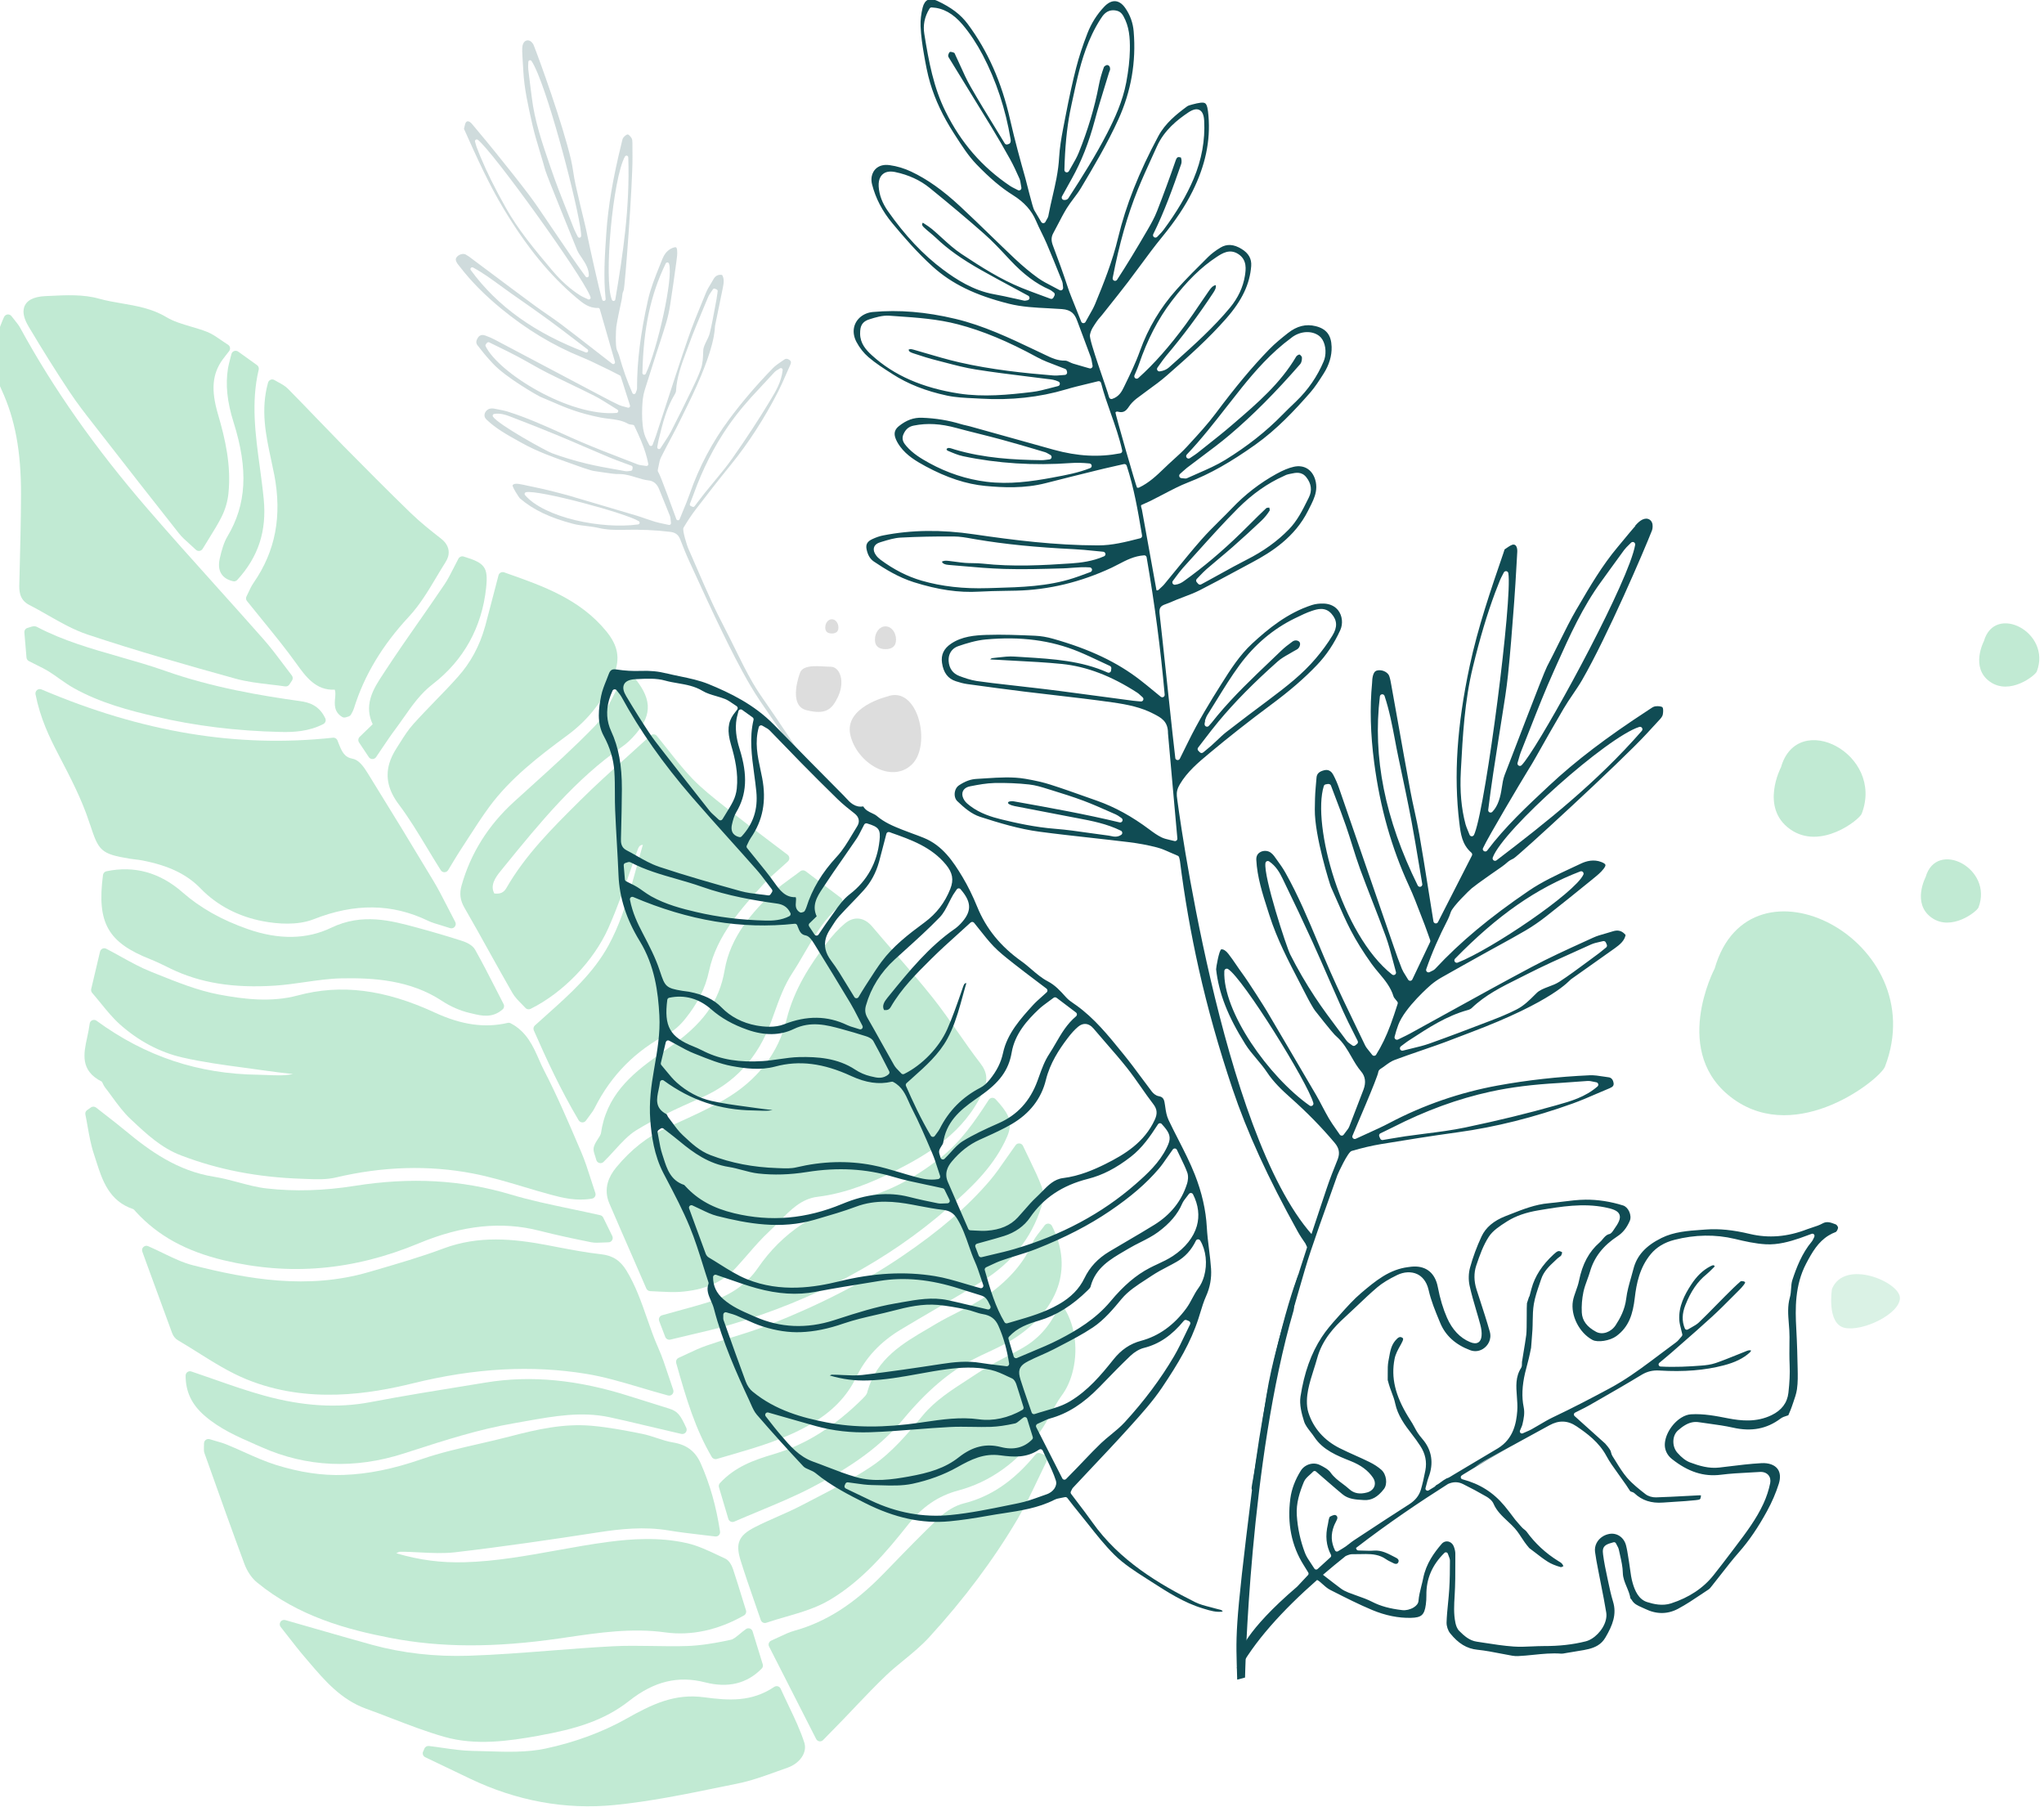 <svg xmlns="http://www.w3.org/2000/svg" id="Layer_1" viewBox="0 0 1104 976"><defs><style>      .st0, .st1 {        fill: #c1ead3;      }      .st2, .st3 {        fill: #104c54;      }      .st2, .st4 {        opacity: .2;      }      .st4 {        fill: #585757;      }      .st1 {        opacity: .6;      }    </style></defs><path class="st0" d="M926.1,523.15s-24.25,45.9,10.34,70.55c34.58,24.65,79.02-10.76,81.67-17.64,26.24-68.3-73.14-119.19-92-52.91Z"></path><path class="st0" d="M961.94,414.4s-11.49,21.75,4.9,33.43c16.39,11.68,37.45-5.1,38.7-8.36,12.44-32.36-34.66-56.48-43.6-25.07Z"></path><path class="st0" d="M1040.06,473.72s-7.52,14.24,3.21,21.89c10.73,7.65,24.52-3.34,25.34-5.48,8.14-21.19-22.7-36.99-28.55-16.42Z"></path><path class="st0" d="M1071.55,346.26s-7.52,14.24,3.21,21.89c10.73,7.65,24.52-3.34,25.34-5.48,8.14-21.19-22.7-36.99-28.55-16.42Z"></path><path class="st0" d="M261.92,338.6c-2.89,10.32-7.81,19.39-14.62,26.97-3.95,4.43-8.05,8.7-12.22,12.96-4.01,4.18-8.04,8.3-11.9,12.62-2.74,3.03-4.94,6.52-7.06,9.88l-1.78,2.81c-1.96,3-3.3,5.83-4.12,8.68-2.08,7.41-.38,14.57,5.17,21.92,5.5,7.3,10.33,15.29,15.42,23.72,2.3,3.83,4.69,7.77,7.24,11.8.43.7,1.18,1.12,1.99,1.11.81,0,1.57-.43,2-1.11l2.99-4.95c1.42-2.37,2.51-4.1,3.62-5.82,1.45-2.21,2.89-4.43,4.31-6.65,3.64-5.65,7.4-11.47,11.41-16.92,11.31-15.27,26.38-26.95,42.14-38.55,11.61-8.59,19.81-19.28,25.09-32.7,3.53-8.84,2.17-15.75-4.17-23.47-14.2-17.36-34.17-24.39-53.51-31.2l-1.63-.59c-.62-.2-1.3-.16-1.89.15-.57.3-1.04.88-1.15,1.47l-2.6,9.96c-1.51,5.82-2.97,11.48-4.49,17.12l-.25.81Z"></path><path class="st0" d="M123.14,198.92c-1.42,8.85-.47,18.09,3.01,29.12,8.08,25.62,6.98,44.49-3.32,61.71-1.83,3.02-3.16,7.47-4.15,11.98-1.96,8.77,3.68,11.4,7.22,12.2.81.18,1.68-.08,2.25-.71,11.38-12.43,15.96-26.39,14.29-43.69-.56-5.77-1.35-11.57-2.12-17.33-2.35-17.27-4.78-35.09-.58-52.56.21-.93-.16-1.9-.93-2.45l-10.17-7.3c-.63-.45-1.44-.56-2.18-.3-.7.26-1.24.85-1.44,1.57,0,.04-.03.07-.03.09l-.75,2.92c-.47,1.8-.84,3.26-1.1,4.76Z"></path><path class="st0" d="M321.27,392.15c-10.87,11.24-22.72,21.96-34.19,32.32-3.2,2.89-6.38,5.77-9.55,8.65-13.84,12.63-23.31,27.75-28.2,45.03-1.27,4.44-.8,8.07,1.53,12.11,4.66,8.05,9.18,16.17,13.69,24.31,4.02,7.22,8.02,14.4,12.14,21.58,1.36,2.37,3.21,4.23,5.01,6.04.73.71,1.44,1.44,2.08,2.16.69.78,1.83,1.01,2.79.53,17.6-8.71,34.09-25.85,42.02-43.64,4.99-11.26,9.12-23.08,13.11-34.53l2.18-6.33c.96-2.74,1.41-4.05,3.35-4.1-.47,1.58-.92,3.17-1.38,4.75l-4.24,15.31c-3.67,13.01-7.26,23.79-12.86,34.12-8.24,15.15-21.08,26.59-33.5,37.68-2.12,1.88-4.24,3.79-6.36,5.71-.72.64-.97,1.73-.56,2.67,6.77,15.42,14.39,31.95,24.21,48.53.42.66,1.14,1.11,1.92,1.15.81.04,1.57-.34,2.02-.99.74-1.02,1.36-1.89,1.95-2.65,1.17-1.57,2.08-2.79,2.79-4.21,8.96-17.75,22.01-30.91,39.9-40.22,3.01-1.59,6.01-4.17,8.87-7.72,6.87-8.52,10.95-16.5,13.01-26.12,4.09-19.04,17.47-33.64,29.2-46.59,2.55-2.79,5.35-5.27,8.6-8.17,1.52-1.36,3.12-2.75,4.77-4.3.49-.44.77-1.11.75-1.82-.03-.69-.37-1.33-.92-1.76l-10.07-7.62c-7.56-5.71-14.78-11.18-21.89-16.79l-2.05-1.62c-6.01-4.74-12.25-9.67-17.54-15.18-4.71-4.9-9.06-10.4-13.24-15.71-1.91-2.43-3.84-4.86-5.82-7.27-.41-.49-.98-.78-1.64-.85-.64-.03-1.28.19-1.76.62-4.07,3.74-8.08,7.34-12.05,10.94-9.08,8.17-17.66,15.88-25.93,24.11l-.82.82c-14.13,14.03-28.76,28.57-39.06,46.48-1.44,2.47-3.2,3.33-6.53,2.99-2.37-4.27.44-8.52,3.32-12.04l2.26-2.79c18.79-23.09,38.24-46.96,63.33-64.36,2.58-1.78,5.1-4.14,7.64-7.15,9.08-10.76,8.42-19.47-1.97-31.47-.48-.58-1.19-.86-1.91-.81-.74.04-1.38.41-1.8,1.02l-1.1,1.57c-.9,1.27-1.76,2.5-2.5,3.76-1.45,2.48-2.76,5.06-4.06,7.66-2.69,5.31-5.23,10.35-8.94,14.19Z"></path><path class="st0" d="M256.62,512.93c-1.43-2.57-4.8-4.07-7.38-4.87-7.59-2.44-15.53-4.78-24.26-7.14-13.72-3.71-29.28-7.93-46.06.13-13.19,6.36-28.38,6.6-45.17.71-14.08-4.94-25.57-11.4-35.15-19.81-12.22-10.72-26.05-14.56-41.13-11.39-.85.19-1.53.85-1.76,1.65-.03.14-.06.23-.08.34-3.4,25.86,2.59,36.5,25.68,45.57,2.95,1.18,5.78,2.55,8.61,3.93l2.15,1.06c16.05,7.79,34.05,10.7,56.66,9.2,5.4-.37,10.82-1.15,16.06-1.9,6.48-.93,13.19-1.9,19.71-2.02,17.21-.33,37.13.86,54.32,12.25,4.5,2.96,9.75,5.25,14.79,6.43l1.48.34c4.83,1.19,10.81,2.65,16.39-2.26.82-.72,1.02-1.89.53-2.84l-3.69-7.21c-3.93-7.68-7.63-14.93-11.7-22.18Z"></path><path class="st0" d="M37.6,211.68c4.09,6.17,8.7,12.08,13.19,17.8l2.68,3.45c14.33,18.41,28.69,36.84,43.17,55.13,1.6,2.01,3.5,3.73,5.7,5.68,1.06.98,2.22,2.01,3.46,3.18.52.49,1.22.72,1.94.61.72-.07,1.34-.51,1.71-1.11,1.26-2.06,2.45-4.01,3.6-5.86,2.61-4.23,4.89-7.86,6.81-11.79,1.83-3.7,3.08-8.01,3.51-12.15,1.61-15.27-1.76-29.66-5.64-42.91-3.87-13.22-3.07-21.77,2.52-29.55.72-1,1.49-2,2.37-3.09l1.15-1.45c.4-.53.56-1.2.46-1.86-.12-.65-.5-1.22-1.07-1.58-1.58-1-2.93-1.94-4.18-2.79-2.49-1.7-4.63-3.16-7.03-4.12-2.91-1.15-5.96-2.06-8.89-2.9-4.77-1.41-9.27-2.74-13.18-5.08-7.68-4.63-16.02-6.05-24.09-7.44-4.07-.7-8.25-1.41-12.21-2.52-8.6-2.44-17.97-1.96-27.01-1.5l-2.08.09c-6.56.31-10.42,2.43-11.51,6.25-.77,2.76.03,6.06,2.45,10.17,7.37,12.39,14.82,24.27,22.16,35.33Z"></path><path class="st0" d="M148.11,256.22c4.3,22.48.72,41.39-11.14,58.55-1.2,1.75-2.1,3.67-2.87,5.35-.34.7-.64,1.35-.94,1.95-.46.84-.35,1.82.24,2.54,2.77,3.49,5.55,6.89,8.27,10.22,6.58,8.1,12.82,15.73,18.59,23.81,4.87,6.75,10.33,14.39,20.56,13.84.47,1.3.33,2.87.17,4.61-.29,3.13-.69,7.43,3.83,10.13.6.36,1.31.42,1.96.2l.71-.22c.64-.15,1.67-.42,2.17-1.42.51-.87,1.14-2.06,1.58-3.42,5.55-17.73,15.27-33.88,29.7-49.4,5.83-6.28,10.33-13.81,14.69-21.12,1.65-2.78,3.31-5.55,5.04-8.27.62-.99,1.08-2,1.37-2.97.7-2.51.6-6.24-3.84-9.7-5.21-4.05-11.18-8.8-16.47-13.92-12.52-12.15-24.93-24.67-36.47-36.36-4.71-4.8-9.39-9.65-14.03-14.48-5.21-5.42-10.42-10.82-15.68-16.15-1.5-1.51-3.32-2.52-5.08-3.46-.73-.4-1.47-.79-2.19-1.23-.61-.39-1.39-.49-2.08-.21-.69.28-1.21.85-1.42,1.56-4.11,14.79-1.18,28.42,1.65,41.59.57,2.66,1.14,5.31,1.65,7.95Z"></path><path class="st0" d="M226.83,334.83c-6.35,9.08-12.86,18.47-19.03,27.89l-.73,1.13c-2.74,4.13-5.58,8.43-6.93,13.24-1.38,4.84-1.01,9.47,1.15,14.05l-7.05,6.84c-.32.26-.5.66-.62,1.04-.17.66-.09,1.36.3,1.96l5.28,7.93c.43.65,1.16,1.04,1.94,1.04.78,0,1.49-.37,1.96-1,1.32-1.95,2.57-3.78,3.75-5.56,2.29-3.39,4.4-6.54,6.65-9.51,1.55-2.07,3.02-4.2,4.52-6.31,4.68-6.66,9.1-12.99,15.75-18.12,16.66-12.81,26.55-30.75,28.79-51.97,1.16-11.05-.52-13.4-12.18-16.91-1.07-.32-2.22.17-2.76,1.13-.92,1.78-1.8,3.46-2.64,5.12-1.61,3.17-3.13,6.18-4.94,8.86-4.35,6.42-8.77,12.79-13.19,19.16Z"></path><path class="st0" d="M391.4,523.92c-2.96,17.24-11.84,29.26-30.75,42.38-14.45,10.04-29.4,20.4-34.65,39.04-.61,2.1-1.05,4.28-1.38,6.51l-.08.38c-.24.86-.88,1.84-1.56,2.86-.79,1.19-1.68,2.57-2.19,4.22-.49,1.71.08,3.39.64,5.02.21.64.44,1.33.62,2.07.19.83.83,1.48,1.64,1.71.82.25,1.69.01,2.29-.57,2.14-2.12,4.12-4.27,6.01-6.35,3.82-4.19,7.43-8.13,11.64-10.74,10.42-6.4,21.52-11.62,34.94-17.5,18.27-7.98,30.7-21.49,37.99-41.29l1.52-4.19c2.82-7.89,5.5-15.33,10.08-22.27,2.27-3.45,4.36-7.07,6.45-10.67,5.26-9.08,10.71-18.47,19.63-25.93.56-.47.84-1.14.84-1.85,0-.72-.37-1.39-.93-1.84l-19.02-14.39c-.84-.63-2.01-.64-2.85.01-1.83,1.42-3.57,2.68-5.24,3.87-3.26,2.37-6.34,4.61-9.07,7.2-11.26,10.58-23.49,24.13-26.57,42.32Z"></path><path class="st0" d="M534.74,637.5c-12.07,14.15-27.16,27.16-47.46,40.94-20.38,13.87-43.76,25.95-71.48,36.92-6.61,2.62-13.59,4.8-20.34,6.89-4.65,1.46-9.3,2.9-13.89,4.51-3.58,1.22-6.91,2.81-10.44,4.46-1.51.72-3.02,1.44-4.6,2.14-.65.3-1.11.85-1.3,1.51-.1.42-.12.84,0,1.28,5.49,19.59,10.4,35.77,19.22,50.75.55.93,1.66,1.38,2.69,1.07l6.41-1.87c15.42-4.48,29.99-8.69,43.83-16.64,11.79-6.72,19.99-15.06,25.01-25.52,5.19-10.74,13.08-19.19,24.12-25.84,6.07-3.67,12.19-7.23,18.32-10.81,8.5-4.98,17.29-10.12,25.81-15.42,15.82-9.82,26.52-23.27,31.76-39.94,0,0,.17-.56.18-.57.51-1.8,1.52-6.44.05-10.43-1.76-4.81-4.01-9.4-6.57-14.72-1.12-2.28-2.28-4.7-3.51-7.31-.35-.76-1.09-1.28-1.9-1.35-.84-.08-1.66.28-2.12.96-1.97,2.74-3.68,5.2-5.28,7.49-3.02,4.37-5.65,8.14-8.53,11.51Z"></path><path class="st0" d="M571.12,707.41c-4.46,9.18-10.61,15.91-18.79,20.59-2.95,1.71-6,3.29-9.04,4.88-5,2.61-10.16,5.34-14.97,8.53-1.94,1.32-3.94,2.61-5.93,3.88-8.55,5.53-17.39,11.24-23.8,18.96-7.87,9.51-16.79,20.29-27.89,27.72-10.04,6.72-21.08,12.43-31.75,17.95l-6.22,3.22c-4.14,2.16-8.51,4.09-12.74,5.96-4.08,1.8-8.15,3.59-12.11,5.62-4.5,2.31-7.69,4.62-8.76,8.37-.71,2.57-.43,5.48,1.03,10.13,2.19,7.01,4.61,13.96,7.21,21.48l3.55,10.26c.41,1.23,1.74,1.89,2.98,1.47,3.68-1.24,7.3-2.3,10.84-3.31,8.3-2.41,16.13-4.69,23.49-9.05,17.54-10.45,30.5-25.81,42.24-40.61,7.69-9.7,16.32-15.58,27.16-18.48,17.22-4.61,32.04-15.23,44.04-31.6,2.34-3.17,4.2-6.65,5.99-10.03,1.85-3.43,3.61-6.67,5.78-9.62,2.46-3.3,4.35-7.27,5.64-11.82,3.36-11.92,1.88-25.21-3.84-34.72-.44-.74-1.24-1.15-2.1-1.13-.87.03-1.65.53-2.02,1.31Z"></path><path class="st0" d="M557.68,671.24c-4.39,10.28-12.13,19.39-23.67,27.84-5.12,3.76-11.03,6.76-16.76,9.66-3.89,1.96-7.91,4.01-11.73,6.28l-4.24,2.51c-13.63,7.98-27.73,16.2-32.71,33.85l-.26.97,2.21.64-2.24-.62c-.28.99-1.52,2.2-2.57,3.26-15.09,14.92-30.7,24.67-47.75,29.71-10.64,3.17-20.87,6.73-29.12,15.67-.26.27-.43.59-.52.95-.13.43-.13.88,0,1.3l5.07,17.08c.19.62.66,1.15,1.25,1.44.6.28,1.33.31,1.93.03,4.62-2.01,9.14-3.88,13.57-5.73,9.72-4.05,18.91-7.87,27.82-12.48,16.51-8.55,35.33-19.62,49.73-36.9,12.83-15.43,24.99-25.8,38.25-32.68,2.55-1.33,5.16-2.55,7.79-3.76,5-2.34,10.17-4.77,14.87-7.89,11.96-7.88,20.26-18.28,23.36-29.26,2.81-9.99,1.57-20.41-3.75-30.95-.38-.75-1.08-1.24-1.9-1.31-.83-.04-1.62.32-2.1.97-.87,1.22-1.72,2.28-2.49,3.26-1.66,2.12-3.11,3.94-4.06,6.16Z"></path><path class="st0" d="M445.75,510.34c-8.02,10.61-16.83,23.86-20.91,40.25-4.43,18.34-15.85,32.97-33.52,43.26-8.44,4.89-17.57,9.04-26.39,13.03l-4.69,2.12c-10.34,4.72-19.27,11.7-27.29,21.36-2.34,2.81-3.86,5.57-4.65,8.36-1.06,3.73-.77,7.55.85,11.32,4.32,10.05,8.69,20.07,13.16,30.27l6.78,15.6c.37.84,1.19,1.38,2.1,1.42,1.8.05,3.56.16,5.27.26,3.68.18,7.15.38,10.7.14,13.07-.9,22.93-5.09,30.16-12.86,2.21-2.4,4.37-4.87,6.52-7.34,3.73-4.31,7.59-8.74,11.78-12.59,1.79-1.68,3.54-3.46,5.28-5.25,6.14-6.29,11.94-12.25,20.67-13.31,15.98-1.95,30.34-8.29,41.04-13.61,19.15-9.5,38.28-21.29,48.35-43.28,2.72-5.91,2.37-10.32-1.52-15.31-4.15-5.37-8.14-11.08-11.98-16.59-4.36-6.24-8.88-12.69-13.7-18.77-6.48-8.16-13.43-16.15-20.17-23.87-4.18-4.81-8.38-9.63-12.49-14.52-4.34-5.12-9.85-5.76-14.78-1.65-3.46,2.89-6.73,6.43-10.58,11.59Z"></path><path class="st0" d="M507.46,625.71c-14.27,11.05-27.53,17.87-41.66,21.45-24.91,6.3-43.39,18.63-56.48,37.71-5.69,8.31-14.4,14.5-25.15,17.93-5.86,1.86-11.79,3.48-17.92,5.16-2.84.78-5.72,1.58-8.67,2.4-.61.17-1.14.62-1.45,1.2-.07.14-.12.28-.18.41-.13.47-.1,1.01.08,1.48l3.27,8.59c.43,1.1,1.62,1.73,2.76,1.47,3.52-.88,6.98-1.7,10.41-2.49,7.54-1.76,14.68-3.41,21.82-5.52,45.62-13.42,85.27-34.67,117.87-63.17,11.92-10.43,23.23-20.97,30.39-35.4,1.18-2.36,1.92-4.15,2.37-5.73,1.79-6.33-.77-10.52-7.17-17.53-.49-.53-1.19-.81-1.94-.75-.71.07-1.36.46-1.75,1.06-7.61,11.76-15.34,23.04-26.59,31.72Z"></path><path class="st0" d="M54.97,584.15c.15.15.41.7.59,1.1.3.62.64,1.34,1.12,1.99,1.32,1.66,2.57,3.37,3.83,5.1,3.06,4.19,6.21,8.5,10.09,12.12l.91.85c7.67,7.19,15.6,14.64,26.26,18.71,20.22,7.74,41.51,11.83,65.16,12.61l2.57.1c5.29.22,10.76.43,15.96-.8,25.28-5.99,50.16-6.73,73.96-2.15,9.17,1.76,18.37,4.51,27.25,7.16,4.95,1.49,9.88,2.96,14.87,4.3,5.99,1.59,13.46,3.59,22.19,2.13.67-.13,1.27-.53,1.62-1.11.36-.61.43-1.31.2-1.96-.81-2.43-1.6-4.83-2.33-7.15-1.7-5.33-3.31-10.37-5.41-15.24l-.81-1.87c-5.97-13.96-12.14-28.41-19.25-42.12-.97-1.87-1.83-3.84-2.69-5.8-3.09-7.01-6.57-14.94-15.23-19.46-.51-.27-1.08-.35-1.62-.21-12.4,2.87-24.91,1.08-39.39-5.59-27.21-12.56-50.75-15.51-74.05-9.22-14.43,3.89-29.58,1.93-42.5-.51-11.37-2.14-22.65-6.67-33.55-11.05l-3.2-1.29c-5.43-2.15-10.63-5.01-16.1-8.04-2.61-1.45-5.25-2.91-8-4.34-.64-.34-1.42-.37-2.07-.07-.62.31-1.1.84-1.28,1.51-.02.03,0,.06-.04.1l-4.77,20.2c-.16.75.02,1.51.51,2.07,1.66,1.92,3.2,3.81,4.71,5.67,3.34,4.09,6.49,7.95,10.23,11.31,10,8.96,21.66,15.15,33.73,17.91,11.01,2.53,22.4,4.07,33.44,5.54,3.68.5,7.36.98,11.03,1.52,5.11.75,10.21,1.33,15.32,1.92-4.4.91-8.95.71-13.66.52-1.63-.06-3.26-.15-4.86-.16-32.57-.34-61.2-9.89-87.56-29.16-.67-.52-1.54-.6-2.32-.27-.78.34-1.32,1.04-1.39,1.87-.33,2.55-.85,5.03-1.36,7.39-1.92,8.81-3.88,17.93,7.85,23.87Z"></path><path class="st0" d="M291.17,937.37c19.35-3.48,35.04-7.99,48.72-18.8,13.36-10.52,26.37-13.69,40.98-9.95,12.38,3.17,22.64.66,30.53-7.44.6-.6.83-1.51.57-2.32l-5.48-17.79c-.21-.72-.78-1.3-1.48-1.54-.72-.23-1.49-.12-2.11.32-1.29.91-2.44,1.85-3.49,2.75-1.78,1.45-3.29,2.73-4.67,3.02-9.49,2.07-16.71,3.1-23.39,3.36-6.24.23-12.61.1-18.79,0-7.12-.11-14.5-.24-21.76.16-11.06.57-22.27,1.47-33.12,2.3-14.57,1.13-29.62,2.31-44.4,2.8-18.25.6-35.86-1.38-52.37-5.91-10.23-2.85-20.42-5.76-30.87-8.77l-15.95-4.58c-.97-.26-2.03.1-2.6.95-.13.22-.24.45-.3.68-.21.71-.05,1.51.43,2.11,1.38,1.74,2.73,3.48,4.06,5.19,2.95,3.78,5.82,7.49,8.86,11.03l2.21,2.59c8.55,10.05,17.4,20.41,30.98,25.33,4.61,1.65,9.21,3.42,13.81,5.2,9.22,3.55,18.76,7.23,28.41,9.98,16.97,4.83,34.61,2.34,51.22-.65Z"></path><path class="st0" d="M425.89,921.09c-1.4-2.92-2.84-5.91-4.25-9.04-.29-.63-.82-1.11-1.51-1.29-.66-.19-1.36-.08-1.94.3-12.28,8.22-24.41,7.41-37.86,5.62-16.05-2.17-28.19,3.77-42.4,11.78-12.57,7.05-27.53,12.56-43.27,15.92-9.99,2.13-20.84,1.81-31.35,1.47-2.8-.1-5.57-.17-8.35-.22-5.24-.11-10.65-.87-15.86-1.63-2.48-.36-4.96-.72-7.44-1.01-1.03-.11-2.04.46-2.44,1.43l-.67,1.57c-.06.09-.09.19-.14.3-.3,1.08.21,2.26,1.27,2.76l24.1,11.54c25.28,12.1,51.55,16.89,78.07,14.28,19.08-1.88,38.25-5.8,56.76-9.6l9.3-1.89c7.65-1.52,15.08-4.22,22.29-6.83l5.14-1.83c6.68-2.33,10.78-8.26,9.09-13.53-2.2-6.82-5.29-13.29-8.57-20.13Z"></path><path class="st0" d="M462.16,921.57c5.34-5.58,10.85-11.37,16.5-16.76,3.06-2.92,6.42-5.66,9.69-8.33,4.57-3.74,9.28-7.63,13.38-12.08,18.95-20.68,35.09-42.26,47.99-64.19,4.09-7,7.62-14.41,11.05-21.6,1.53-3.2,3.06-6.42,4.64-9.61.3-.55.34-1.24.12-1.85-.25-.64-.72-1.12-1.33-1.35l-2.17-.9c-.95-.39-2.06-.13-2.72.67-11.79,14.34-24.15,22.75-38.87,26.43-4.39,1.11-9.21,3.93-13.23,7.72-9.15,8.72-18.09,17.93-26.73,26.86l-3.43,3.52c-15.78,16.23-31.06,25.98-48.1,30.67-2.62.74-5.04,1.88-7.85,3.21-1.4.67-2.9,1.36-4.56,2.1-.59.26-1.04.77-1.27,1.36-.02.06-.03.1-.05.17-.16.55-.1,1.16.18,1.69l25.41,49.9c.34.67.98,1.13,1.74,1.27.74.1,1.49-.15,2.03-.71l10.52-10.77c2.38-2.46,4.72-4.92,7.08-7.41Z"></path><path class="st0" d="M302.27,884.9l3.99-.6c17.28-2.53,35.13-5.18,53.14-2.66,13.9,1.92,28.57-1.25,42.44-9.17.97-.53,1.4-1.69,1.09-2.71l-1.7-5.47c-1.77-5.76-3.46-11.3-5.3-16.8-.46-1.34-1.76-4.58-4.25-5.74l-3.8-1.77c-5.35-2.54-10.88-5.16-16.73-6.52-15.31-3.5-30.61-2.25-42.22-.75-9.58,1.24-19.21,2.99-28.53,4.67-16.07,2.89-32.71,5.9-49.37,6.36-12.73.37-24.35-1.13-37-4.83.83-.48,1.54-.82,1.95-.82,3.67-.04,7.37.18,11.04.36,6.14.3,12.49.64,18.72-.08,26.53-3.08,52.78-6.98,77.2-10.74,12.01-1.86,24.98-3.28,38.31-1.04,5.47.91,10.89,1.56,16.63,2.23,2.74.32,5.53.63,8.39,1,.74.1,1.48-.14,1.99-.66.51-.57.75-1.29.64-2.02-2.06-13.59-5.47-25.62-10.45-36.82-2.96-6.6-7.6-10.07-15.04-11.29-2.86-.47-5.63-1.37-8.58-2.35-2.63-.88-5.33-1.76-8.12-2.31-9.15-1.83-18.08-3.54-27.21-4.34-15.16-1.31-29.48,1.95-44.05,5.76-5.51,1.44-11.09,2.73-16.66,4-10.3,2.36-20.96,4.8-31.13,8.29-15.39,5.32-28.75,8.02-42,8.5-11.62.44-23.7-1.35-36.93-5.5-5.68-1.8-11.33-4.33-16.8-6.79-3.06-1.38-6.13-2.74-9.23-4.01-1.99-.83-4.08-1.44-6.36-2.07-1.01-.31-2.02-.58-3.1-.93-.72-.2-1.52-.08-2.11.38-.41.3-.71.74-.84,1.24-.06.23-.11.46-.11.69.03.85,0,1.55-.03,2.11-.02,1.16-.08,2.14.29,3.16l1.83,5.11c6.38,17.96,13,36.55,19.76,54.75,1.51,4.01,3.96,7.62,6.74,9.89,22.45,18.49,48.99,25.54,72.02,29.99,27.21,5.28,56.27,5.37,91.44.28Z"></path><path class="st0" d="M48.6,445.19c4.71,14.36,5.75,16,21.67,18.61.97.17,1.97.27,2.95.39,1.18.13,2.36.27,3.53.5,14.43,2.79,24.24,7.53,31.74,15.3,8.77,9.05,20.48,15.13,33.85,17.61,7.5,1.38,18.27,2.32,27.08-1.14,22.18-8.74,42.33-8.51,61.65.78,2.09,1.01,4.28,1.65,7.04,2.47,1.45.44,3.08.92,4.97,1.55.91.29,1.92.04,2.52-.72.63-.71.73-1.76.29-2.61-1.61-3.05-3.05-5.83-4.37-8.44-2.61-5.08-4.85-9.46-7.4-13.7-10.94-18.26-22.51-37.23-35.4-58.03-2.18-3.51-4.78-7.31-8.19-7.95-4.51-.82-5.87-3.78-7.74-8.58l-.52-1.37c-.4-.95-1.4-1.56-2.44-1.44-51.6,5.6-103.09-2.94-157.42-26.07-.8-.34-1.72-.21-2.4.33-.39.31-.66.73-.77,1.19-.11.34-.13.72-.06,1.09,2.57,12.98,7.45,23.09,12.26,32.31l.64,1.24c5.92,11.37,12.03,23.1,16,35.2l.5,1.5Z"></path><path class="st0" d="M137.81,780.09l3.53,1.54c24.35,10.78,50.15,11.91,76.72,3.39l4.28-1.38c17.99-5.8,36.59-11.79,55.6-15.02l6.18-1.1c15.39-2.73,29.92-5.3,45.04-2.11,5.75,1.22,11.49,2.58,17.23,3.96l21.62,5.07c.88.19,1.8-.12,2.36-.83.55-.68.68-1.65.31-2.46-3.31-7.09-4.58-8.91-9.47-10.46-3.27-1.04-6.52-2.05-9.79-3.06-3.7-1.15-7.4-2.3-11.07-3.47-28.08-9.01-53.48-11.47-77.69-7.52l-8.5,1.38c-17.75,2.87-36.11,5.82-54.07,9.25-17.74,3.37-36.51,2.23-57.33-3.5-9.03-2.49-17.81-5.54-27.06-8.79-4.07-1.42-8.18-2.86-12.35-4.26-.72-.24-1.51-.13-2.13.33-.43.31-.74.76-.88,1.26-.07.2-.09.42-.09.63.02,8.68,3.24,15.52,10.12,21.54,8.25,7.22,18,11.47,27.43,15.59Z"></path><path class="st0" d="M26.28,362.61c1.95,1.21,3.84,2.55,5.73,3.9,2.5,1.77,5.13,3.61,7.88,5.15,14.43,8.05,30.23,12.12,43.89,15.31,21.59,5.06,43.78,7.8,67.81,8.35,6.96.17,15.16-.22,23.05-4.27,1.12-.59,1.6-1.97,1.05-3.11-3.31-6.96-8.67-8.58-13.47-9.26-20.54-2.86-47.4-7.28-73.06-16.38-8.19-2.9-16.63-5.29-24.8-7.64-14.92-4.27-30.35-8.67-44.34-16.05-1.35-.72-2.72-.27-3.84.11-.36.12-.76.26-1.17.37-.87.18-1.53.81-1.76,1.65-.09.25-.11.53-.09.82l1.15,13.6c.08.81.55,1.52,1.29,1.89,1.45.75,2.78,1.41,3.98,2,2.65,1.3,4.73,2.35,6.71,3.55Z"></path><path class="st0" d="M25.83,332.24c6.84,3.91,13.93,7.95,21.49,10.48,27.02,9.01,54.28,16.71,79.87,23.81,6.08,1.68,12.43,2.43,18.58,3.15,2.76.3,5.5.63,8.25,1.04.89.12,1.8-.26,2.29-1.04l1.42-2.15c.55-.85.5-1.94-.1-2.7-1.53-1.98-3.03-3.96-4.5-5.95-3.41-4.56-6.96-9.27-10.8-13.62-8.66-9.82-17.4-19.55-26.13-29.27-12.05-13.4-24.49-27.27-36.46-41.13-28.25-32.69-50.78-64.7-68.88-97.87-.7-1.29-1.59-2.39-2.72-3.8-.57-.69-1.21-1.5-1.94-2.45-.48-.64-1.31-1.01-2.12-.91-.82.09-1.52.61-1.88,1.36-1.39,3.05-2.54,6.1-3.37,9.05-3.01,10.66-2.32,20.86,2.03,30.3,7.32,15.86,10.56,33.31,10.49,56.55-.04,14.42-.43,29.05-.78,43.24l-.13,4.94c-.09,3.43-.21,8.61,5.37,11.45,3.39,1.73,6.71,3.62,10.01,5.52Z"></path><path class="st0" d="M120.84,680.64c35.57,8.54,70.07,5.57,105.46-9.18,23.46-9.77,44.73-11.97,65.03-6.76,9.77,2.5,19.63,4.55,27.97,6.22,2,.39,3.99.26,6.1.16,1.01-.05,2.08-.1,3.22-.13.81.03,1.55-.41,1.97-1.11.44-.64.47-1.52.12-2.27l-4.9-9.99c-.32-.63-.9-1.1-1.59-1.26-5.56-1.27-10.96-2.4-16.23-3.5-11.21-2.37-21.79-4.58-32.11-7.68-26.56-7.96-54.12-9.47-84.29-4.68-16.73,2.65-32.22,3.11-47.38,1.42-5.16-.56-10.16-1.89-15.47-3.32-4.33-1.15-8.79-2.34-13.28-3.04-19.46-3.09-34.44-13.78-47.74-24.86-3.76-3.11-7.62-6.09-11.49-9.1l-4.34-3.39c-.8-.62-1.93-.66-2.77-.08l-2.03,1.44c-.47.33-.78.77-.93,1.3-.1.35-.12.73-.04,1.11.45,2.13.82,4.3,1.2,6.47.9,4.97,1.79,10.11,3.44,14.98.41,1.24.81,2.49,1.21,3.74,3.22,10.11,6.88,21.59,20.08,25.93.2.1.66.62.94.94l.53.6c11.87,12.86,26.9,21.14,47.3,26.04Z"></path><path class="st0" d="M133.11,744.93c33.26,13.61,67.17,7.75,89.81,2.21,33.57-8.29,64.21-9.95,93.65-5.15,9.51,1.53,18.96,4.33,29,7.3,4.87,1.45,9.92,2.95,15.23,4.38.83.23,1.74-.01,2.33-.67.58-.62.77-1.55.49-2.38-.94-2.67-1.8-5.28-2.63-7.8-1.72-5.2-3.34-10.12-5.46-14.86-2.3-5.16-4.22-10.66-6.06-15.95-3.01-8.65-6.13-17.58-11.08-25.74-3.38-5.54-7.48-8.18-13.82-8.88-7.97-.87-16.05-2.44-23.87-3.92l-5.94-1.14c-17.36-3.21-36.07-5.2-55.19,1.94-12.07,4.53-24.76,8.2-37.02,11.78l-3.51,1.02c-32.8,9.53-65.03,3.84-94.97-3.75-5.3-1.36-10.43-3.84-15.88-6.46-2.64-1.28-5.36-2.6-8.16-3.82-.88-.39-1.87-.22-2.56.44-.33.28-.55.65-.67,1.05-.13.48-.1.98.06,1.44l2.71,7.46c4.62,12.65,9.01,24.68,13.44,36.66.59,1.55,1.75,3,3.02,3.72,3.63,2.13,7.2,4.37,10.75,6.6,8.37,5.25,17.04,10.72,26.31,14.51Z"></path><path class="st3" d="M635.63,430.01c-.19-2.25.26-4.14,1.63-6.43,4.02-6.8,9.96-11.77,15.7-16.56,10.53-8.81,21.72-17.61,33.41-26.29,10.21-7.56,18.14-14.41,24.94-21.55,5.13-5.37,9.24-11.53,12.58-18.82,1.61-3.5,1.13-7.89-1.16-10.77-1.77-2.22-4.42-3.47-7.65-3.61-2.36-.09-4.6.18-6.49.79-13.2,4.26-23.71,12.89-32.25,20.79-6.83,6.32-11.67,13.96-16.79,22.07-5.75,9.1-12.37,19.9-17.97,31.38-1.43,2.93-2.88,5.84-4.33,8.76-.24.5-.77.79-1.31.73-.55-.07-1.06-.44-1.13-.99-.74-5.15-7.54-70.33-8.42-77.3-.46-3.64.03-4.83,3.23-5.92,1.36-.46,2.7-1.04,4.02-1.61.65-.29,1.31-.55,1.97-.83,1.3-.52,2.61-1.02,3.92-1.51,2.86-1.08,5.81-2.2,8.52-3.59,6.58-3.35,13.2-6.92,19.59-10.36,2.95-1.59,5.9-3.17,8.86-4.76,10.22-5.44,22.86-13.51,29.97-27.72l.76-1.51c1.49-2.93,2.9-5.7,3.46-8.7.34-1.78.34-3.47.03-5.18-.61-3.22-2.17-5.81-4.43-7.29-2.09-1.37-4.69-1.76-7.49-1.13-2.77.62-5.75,1.84-9.38,3.84-8.88,4.89-16.92,11.1-23.93,18.47-2.15,2.26-4.36,4.44-6.57,6.63-3.33,3.31-6.78,6.73-9.92,10.29-4.73,5.36-9.34,11.02-13.8,16.48-2.15,2.64-4.29,5.27-6.46,7.88-.42.51-.92.97-1.62,1.61-.36.34-.78.71-1.29,1.21-.35.33-.84.44-1.3.3-.46-.15.22.52.12.06-2.75-15.15-5.36-29.55-7.89-43.63-.12-.57-.81-2.23-.27-2.48l2.06-.93c1.14-.5,2.1-.93,3.04-1.4,2.19-1.08,4.35-2.22,6.5-3.34,4.5-2.36,9.13-4.81,13.95-6.67,11.38-4.41,22.49-10.66,36.02-20.27,11.63-8.28,21.13-18.44,29.68-28.19,2.56-2.95,4.75-6.38,6.87-9.69l.28-.44c3.01-4.7,4.5-9.66,4.34-14.53-.18-6.28-2.83-9.71-8.61-11.14-5.24-1.31-10.12-.09-14.93,3.69-3.41,2.68-6.99,5.57-10.13,8.8-9.14,9.4-18.07,20.08-28.95,34.63-4.21,5.64-9.04,10.9-13.72,16l-1.83,2c-2.22,2.43-4.69,4.65-7.07,6.81-.96.86-1.92,1.73-2.85,2.61-.85.79-1.68,1.6-2.52,2.4-3.91,3.75-7.93,7.63-13.4,10.24-.35.17-.74.17-1.1.01-.34-.15-11.95-40.33-11.63-40.67.34-.33.84-.47,1.29-.34,2.96.82,4.39-.33,5.99-2.74.99-1.51,2.4-2.98,4.07-4.29,2.03-1.56,4.09-3.07,6.16-4.58,3.42-2.48,6.97-5.05,10.18-7.87,11.92-10.42,22.55-19.93,32.18-30.9,8.52-9.72,12.71-18.59,13.44-28.27.3-3.88-1.39-6.9-5.15-9.2-4.24-2.63-8.01-2.86-11.5-.73-2.61,1.59-4.81,3.26-6.56,4.98-5.82,5.77-11.69,11.59-17.1,17.63-8.73,9.77-15.38,20.9-19.75,33.1-2.34,6.57-5.45,12.94-8.46,19.11l-.39.79c-.9,1.82-2.39,4.89-6.19,6.09-.34.11-.71.07-1.03-.1-.31-.17-.54-.47-.63-.81-1.18-4.59-10.9-30.72-10.35-33.61.57-3.03,2.02-4.78,3.67-7.3.54-.81,1.17-1.55,1.82-2.28.38-.43.76-.87,1.11-1.31l3.38-4.25c3.57-4.48,7.13-8.97,10.62-13.52,2.26-2.96,4.49-5.97,6.71-8.99,3.7-5.03,7.54-10.23,11.57-15.15,7.32-8.93,12.57-16.82,16.55-24.83,6.93-13.95,9.74-27.23,8.6-40.7-.29-3.54-.71-6.05-1.77-6.8-1.05-.75-3.46-.3-6.99.63-1.23.33-2.2.59-2.83,1.06-5.79,4.29-11.76,9.08-15.5,16.06-10.43,19.43-17.54,37.38-21.72,54.85-3.02,12.67-7.8,24.64-12.43,35.83-.86,2.05-1.95,3.96-3.22,6.16-.6,1.07-1.26,2.2-1.93,3.46-.25.45-.73.71-1.24.68-.51-.03-.95-.37-1.12-.85-.38-1-1.33-3.37-2.42-6.08-1.87-4.63-3.98-9.89-4.56-11.69-2.69-8.3-5.69-16.4-8.26-23.21-1.05-2.75-.98-4.7.19-6.82.88-1.6,1.73-3.24,2.57-4.87,1.45-2.79,2.94-5.68,4.63-8.44,1.17-1.9,2.53-3.72,3.84-5.46,1.37-1.82,2.79-3.7,3.93-5.64,6.66-11.16,14.18-23.81,20.18-37.01,6.87-15.1,9.64-31.03,8.25-47.48-.38-4.57-1.88-8.78-4.46-12.53-1.59-2.34-3.47-3.64-5.4-3.8-1.96-.16-4.05.87-6.04,2.97-3.93,4.13-6.99,8.98-9.09,14.41-2.59,6.64-4.56,12.71-6.06,18.53-1.94,7.54-3.73,15.71-5.81,26.47l-1.29,6.68c-.94,4.91-1.83,10.19-2.13,15.52-.19,3.42-.64,6.96-1.43,11.15-.62,3.26-1.37,6.51-2.12,9.74-.74,3.2-1.48,6.4-2.09,9.64l-.15.8c-.13.7-.46,1.27-.87,1.97-.2.35-.45.78-.72,1.3-.22.42-.64.69-1.11.71-.47,0-.91-.23-1.16-.64l-3.82-6.45c-.84-1.39-4.14-15.06-4.73-17.14-2.66-9.38-5.72-20.49-8.28-31.76-4.58-20.2-12.07-37.08-22.86-51.58-3.8-5.11-8.9-8.99-16.56-12.55-2.02-.94-3.71-1.11-5-.49-1.3.61-2.24,2.01-2.8,4.18-.82,3.31-1.25,6.82-1.12,10.01.21,5.33,1.05,10.72,1.76,14.83.95,5.51,1.93,10.9,3.47,16.06,2.7,9.02,6.85,17.81,12.7,26.9l1,1.56c3.4,5.3,6.93,10.8,11.25,15.28,7.26,7.52,13.33,12.65,19.71,16.64,6.03,3.77,10.1,8.29,12.44,13.83.9,2.12,1.91,4.2,2.93,6.27.98,1.99,1.94,3.98,2.82,6.01,2.45,5.72,4.78,11.49,7.09,17.24l1.31,3.25c.25.64.31,1.25.37,2.03.04.38.07.82.14,1.36.02.14,0,.27-.02.4-.07.34-.25.64-.54.84-.4.27-.93.29-1.36.06-1.35-.75-2.67-1.43-3.93-2.08-2.72-1.41-5.29-2.73-7.64-4.4-4.06-2.91-8.26-6.4-12.48-10.36-4.49-4.23-8.92-8.52-13.34-12.81-5.36-5.19-10.9-10.57-16.45-15.72-9.26-8.59-17.63-14.52-26.33-18.63-3.62-1.72-7.64-2.94-11.61-3.48-6.12-.86-9.03,2.73-9.67,6.06-.26,1.35-.2,2.8.15,4.22,1.94,7.64,5.55,14.56,11.03,21.16,6.06,7.29,13.37,15.78,21.8,23.4,10.25,9.26,22.92,15.44,41.08,20,6.95,1.75,14.23,2.11,21.29,2.46,2.47.13,4.94.25,7.39.44,5.06.37,6.91,2.69,8.23,6.32l3.1,8.28c1.44,3.84,2.88,7.68,4.3,11.54.27.75.4,1.53.57,2.52.09.52.19,1.12.33,1.84.09.45-.06.9-.4,1.21-.33.3-.81.42-1.24.3l-2.75-.78c-2.22-.63-4.16-1.19-6.09-1.78-.66-.2-1.31-.51-1.96-.82-.87-.42-1.67-.81-2.34-.79-4.09.11-7.47-1.51-10.74-3.08l-5.62-2.67c-13.69-6.51-27.86-13.23-42.95-16.81-15.89-3.79-30.47-4.99-44.55-3.71-5.23.47-9.34,3.91-10.22,8.56-.46,2.44,0,5.08,1.34,7.62,1.64,3.12,3.96,6.05,6.52,8.24,3.83,3.28,8.22,6.09,12.47,8.8l.5.33c8.31,5.34,17.93,9.14,29.4,11.6,4.68,1,9.67,1.23,14.48,1.45,1.28.07,2.56.14,3.83.2,16.14.96,31.57-.71,45.89-4.97,3.81-1.14,7.64-2.06,11.69-3.03,1.89-.45,3.8-.91,5.75-1.4.7-.19,1.4.24,1.59.93,1.44,5.65,3.41,11.21,5.31,16.59,2.26,6.4,4.6,13.03,6.1,19.85.07.34.01.71-.18.99-.19.31-.49.5-.84.57-11.57,2.23-23.01,1.63-36.02-1.95-9.66-2.66-19.33-5.37-28.98-8.09l-16.16-4.51c-.7-.2-1.41-.36-2.13-.52-.94-.21-1.86-.42-2.78-.7-6.72-2.04-13.57-3.17-20.99-3.44-4.56-.16-8.42,1.24-12.52,4.51-2.14,1.72-2.78,3.67-1.97,6.18.48,1.5,1.37,3.15,2.64,4.88,3.61,4.91,8.77,7.95,13.74,10.64,11.44,6.18,22.01,9.65,32.31,10.62,9.69.9,21.15,1.42,32.54-1.51,9.34-2.41,18.71-4.7,28.08-7.02l3.17-.77c2.43-.6,4.88-1.14,7.43-1.7l3.58-.8c.65-.15,1.32.23,1.52.87,3.98,12.21,6.01,24.14,8.14,36.78l.15.93c.11.66-.31,1.31-.97,1.48l-.35.08c-7.65,1.95-14.87,3.79-22.53,3.77-23.12-.03-45.81-2.89-66.88-5.98-17.76-2.62-33.85-2.42-49.17.61-1.8.35-3.78,1.03-5.85,2-2.68,1.25-3.56,2.85-3.05,5.41.65,3.2,1.93,5.34,4.01,6.72,5.98,4.02,13.2,8.49,21.51,11.11,13.08,4.12,24.27,5.75,35.22,5.11,4.7-.27,9.48-.35,14.1-.43,2.02-.02,4.04-.07,6.07-.11,17.44-.41,34.76-4.58,51.48-12.4,1.27-.6,2.51-1.25,3.77-1.91,4.12-2.15,8.39-4.39,13.74-4.77.67-.05,1.26.42,1.37,1.08,4.39,25.43,7.58,49.69,9.75,74.17.05.52-.23,1.02-.68,1.27-.47.24-1.03.19-1.44-.14l-3.79-3.11c-2.58-2.12-4.92-4.05-7.32-5.9-12.45-9.66-27.37-16.74-47-22.29-3.35-.95-6.58-1.5-9.58-1.63l-.52-.03c-8.55-.36-17.4-.73-26.05-.44-6.13.22-13.15.77-19.03,4.76-3.92,2.66-5.49,5.99-4.86,10.34.76,5.31,3.2,8.55,7.46,9.92,1.96.63,4.06,1.25,6.13,1.53,11.26,1.56,21.38,2.9,30.91,4.08,5.51.68,11.01,1.31,16.51,1.94,10.17,1.18,20.69,2.39,31.02,3.87,8.55,1.21,15.59,2.72,22.21,6.16,3.97,2.06,7.89,3.96,7.81,10.56,0,.78,4.93,54.84,5.07,56.81.02.43-.14.83-.47,1.1-.33.27-.76.36-1.17.24-.84-.22-1.63-.4-2.37-.56-1.69-.4-3.15-.73-4.54-1.4-2.29-1.11-4.4-2.63-6.54-4.24-9.46-7.08-18.7-12.15-28.25-15.52l-6.2-2.19c-6.22-2.21-12.65-4.5-19.03-6.53-3.78-1.21-7.95-2.18-13.51-3.14-6.98-1.2-14.18-.72-21.15-.28-1.72.12-3.44.22-5.16.32-3.24.16-6.19,1.24-9.6,3.49-1.1.71-1.9,2-2.19,3.53-.37,1.98.15,3.92,1.35,5.04,3.59,3.42,7.49,6.87,12.33,8.44,10.13,3.25,20.95,6.56,31.96,8.02,9.27,1.24,18.73,2.28,27.88,3.3,6.72.75,13.44,1.49,20.15,2.31,5.5.67,10.71,1.64,15.49,2.89,2.5.65,4.88,1.71,7.42,2.84,1.18.53,2.45,1.08,3.78,1.64.37.15.65.48.76.88.18.61.37,1.33.47,2.08,2.42,19.3,5.85,38.98,10.21,58.43,4.67,20.86,10.76,42.53,18.11,64.4,7.91,23.52,19.12,48.04,35.27,77.17,1.2,2.17,2.58,4.2,4.14,6.47l2.52,5.34c-2.14-4.22,4.29-6.48,1.15-10.01-49.03-55.09-72.74-232.99-73.1-236.97ZM648.08,406.32l-.85-.86c-.3-.31-.43-.74-.34-1.15.03-.2.12-.38.25-.56,1.19-1.52,2.36-3.05,3.53-4.59,2.41-3.14,4.9-6.4,7.49-9.51,8.75-10.5,18.89-20.79,31.92-32.38,1.8-1.6,3.93-2.82,5.99-3.98.87-.5,1.75-1,2.6-1.52.33-.21.68-.4,1.04-.58.5-.26.99-.51,1.33-.82,1.13-1.05,1.5-2.83.81-3.66-.72-.88-2.4-1.2-3.73-.24-2.53,1.81-4.47,3.38-6.1,4.95l-5.58,5.34c-9.86,9.38-20.06,19.09-28.91,29.73-.37.44-.83,1.02-1.32,1.63-1.13,1.43-2.41,3.03-3.35,3.97-.39.39-.97.49-1.46.27-.99-.46-.79-1.55-.72-1.91l.18-.87c0,.09.08.33.27.56h0c-.29-.37-.36-.85-.19-1.32.09-.22.17-.45.26-.68.2-.58.43-1.21.8-1.81,1.68-2.64,3.33-5.31,4.98-8,3.93-6.38,7.99-12.98,12.51-19.13,8.15-11.06,18.18-19.54,29.8-25.21l.88-.42c2.67-1.31,5.42-2.65,8.31-3.62,2.88-.96,7.23-2.4,10.69,1.54,3.11,3.49,3.28,7.23.5,11.75-2.56,4.2-5.59,8.35-8.98,12.33-7.22,8.51-15.63,15.06-25.87,22.74-7.37,5.52-15,11.21-22.39,16.98-1.81,1.41-3.53,3.05-5.19,4.64-.98.92-1.94,1.85-2.94,2.73-1.02.91-2.08,1.78-3.13,2.64l-1.35,1.09c-.51.44-1.27.39-1.74-.08ZM633.36,315.17c-.15-.26-.21-.58-.15-.88.04-.19.12-.38.26-.54.54-.72,1.09-1.44,1.62-2.19,1.23-1.64,2.5-3.36,3.92-4.94,2.51-2.76,5-5.53,7.49-8.29,7.16-7.96,14.56-16.2,22.26-23.9,7.63-7.61,15.88-13.43,24.54-17.28l.53-.26c.61-.3,1.32-.63,2.1-.77.45-.08.9-.18,1.36-.29,2.56-.55,5.75-1.26,8.28,1.93,2.74,3.46,3.2,7.19,1.41,10.82l-.73,1.47c-2.74,5.52-5.57,11.22-10.13,15.89-6.3,6.44-13.73,11.78-22.69,16.31-4.84,2.45-9.66,5.12-14.34,7.71-2.14,1.18-4.27,2.36-6.42,3.53l-3.88,2.11c-.53.29-1.18.19-1.59-.25l-.81-.91c-.47-.52-.44-1.31.04-1.78.58-.59,1.13-1.16,1.69-1.76,1.14-1.19,2.32-2.42,3.6-3.54,2.17-1.89,4.38-3.74,6.59-5.59,2.52-2.11,5.04-4.22,7.49-6.37,5.37-4.74,10.59-9.5,15.52-14.18,1.76-1.67,3.31-3.6,4.5-5.55.04-.28-.1-.92-.22-1.43,0-.03-.02-.07-.03-.1-.02,0-.04,0-.06,0-.47.03-1.34.11-1.52.27-3.06,2.85-6.03,5.81-8.98,8.76-1.55,1.55-3.09,3.08-4.65,4.59-9.99,9.78-20.39,18.56-30.92,26.09-1.18.84-2.67,1.73-4.79,1.96-.52.06-1.02-.2-1.28-.66ZM636.98,257.35c-.08-.22-.08-.45-.05-.66.05-.28.2-.54.41-.73l1.49-1.34c.86-.78,1.57-1.41,2.28-1.97,2.55-1.97,5.14-3.89,7.71-5.82,5.11-3.83,10.41-7.77,15.33-11.94,12.37-10.47,24.87-23.02,38.19-38.33.58-.67.96-2.31.85-3.56-.03-.44-.9-1.43-1.32-1.53-.35-.03-1.45.55-1.77,1.1-8.48,14.44-21.04,25.24-33.19,35.69l-1.63,1.4c-4.44,3.83-9.1,7.51-13.62,11.08l-4.81,3.82c-.9.71-1.87,1.35-2.83,1.98l-1.33.9c-.54.38-1.29.28-1.72-.22-.45-.51-.41-1.26.05-1.74,7.74-8.15,14.78-17.15,21.57-25.85,2.68-3.42,5.35-6.83,8.07-10.22,7.09-8.8,15.82-18.88,26.79-26.93.01,0,.38-.31.39-.32,4.66-3.45,10.85-3.73,14.74-.68,2.64,2.06,3.94,6.77,3.1,11.19-.17.89-.43,1.75-.76,2.54-3.42,8.1-8.38,15.33-14.74,21.45l-.92.89c-2.23,2.14-4.45,4.27-6.62,6.49-8.78,8.98-18.89,16.96-30.93,24.39-4.58,2.81-9.59,5-14.44,7.12-2.03.88-4.07,1.77-6.08,2.7-.57.27-1.09.2-1.77.13-.33-.05-.75-.1-1.31-.14-.52-.03-.98-.39-1.15-.88ZM613.19,204.29c-.42-.3-.61-.81-.52-1.31,0-.08.04-.16.07-.25.26-.63.53-1.27.81-1.91.56-1.31,1.12-2.62,1.58-3.97,4.56-13.4,10.36-24.6,17.73-34.26,8.2-10.79,15.92-18.35,24.3-23.83,2.94-1.92,6.98-4.57,11.62-1.58,4.96,3.16,4.12,8.52,3.62,11.74-1,6.2-3.7,11.97-8.12,17.31-8.77,10.56-19.08,19.82-29.05,28.76l-3.8,3.4c-1.31,1.18-2.95,1.89-5.02,2.19-.51.08-1.02-.17-1.3-.61-.27-.46-.24-1.02.07-1.44.48-.67.97-1.34,1.44-2.02,1.08-1.52,2.18-3.07,3.41-4.53,8.9-10.52,17.38-21.88,25.22-33.79.94-1.43,1.72-2.74,1.38-4.22-1.78.41-2.72,1.76-3.79,3.28-1.62,2.32-3.17,4.61-4.72,6.89-2.46,3.64-5,7.41-7.65,11-8.91,12.1-17.07,21.33-25.67,29.05-.45.41-1.12.45-1.63.1ZM600.97,150.16h0c3.53-18.35,8-34.03,13.64-47.94,2.35-5.78,4.98-11.54,7.52-17.12.91-1.98,1.81-3.97,2.71-5.96,4-8.9,11.19-14.51,17.02-18.42,2.49-1.66,4.44-2.1,5.97-1.33,1.54.77,2.38,2.63,2.56,5.69.59,10.57-1.35,21.21-5.71,31.55-3.74,8.84-9.04,17.83-16.24,27.53-.72.98-1.57,1.85-2.39,2.68-.34.35-.69.7-1.03,1.07-.44.47-1.16.55-1.7.18-.53-.36-.7-1.05-.42-1.65,6.01-12.15,10.57-24.88,15.11-37.94.18-.52.21-1.17.15-1.98-.03-.43-.17-.88-.31-1.4l-.02-.07c-.82-.23-1.38-.26-1.73-.09-.4.2-.76.76-1.08,1.67-3.13,9.06-6.51,18.28-10.08,27.41-1.36,3.51-3.26,6.88-5.08,10.02-6.19,10.65-11.43,19.25-16.51,27.05-.34.52-1,.71-1.58.49-.57-.23-.91-.84-.79-1.45ZM573.6,107.31c-.21-.39-.2-.88,0-1.26l1.72-3.11c1.19-2.15,2.37-4.3,3.57-6.44,5.13-9.14,9.2-19.45,12.42-31.5,1.61-6.06,3.49-12.14,5.3-18.02.78-2.53,1.56-5.07,2.33-7.6.09-.3.21-.59.32-.89.13-.32.27-.64.32-.96.06-1.21-.35-2.31-1.6-2.41-.43-.02-1.56.66-1.72,1.06-1.23,3.38-2.17,6.74-2.78,9.96-2.26,11.93-5.92,24.19-10.87,36.4-.97,2.4-2.28,4.65-3.54,6.82-.58,1.01-1.17,2.02-1.73,3.06-.28.51-.89.78-1.48.63-.58-.15-.97-.69-.96-1.29.32-12.19,1.27-22.07,2.98-31.1h0c.28-1.48.58-2.95.91-4.41.38-1.69.75-3.37,1.11-5.07.71-3.24,1.39-6.46,2.17-9.66,2.18-9,5.55-20.69,12.33-31.21,1.3-2.03,3.28-5.11,7.54-4.73,2.34.22,3.71,1.12,4.88,3.23,3.03,5.47,3.57,11.26,3.44,18.26-.1,5.21-.73,10.83-1.91,17.2,0,0-.05.27-.05.28-1.95,10.27-6.29,19.57-10.27,27.33-6.21,12.11-13.45,23.52-20.95,35.12-.73,1.11-2,1.03-2.42,1-.45-.02-.84-.28-1.06-.68ZM549.78,102.67c-.66-.34-1.23-.62-1.72-.87-.98-.5-1.75-.88-2.46-1.36-15.14-10.17-26.57-23.34-34.93-40.27-6.44-13.01-8.99-26.67-11.44-41.89-.37-2.29-.34-4.55.07-6.72.46-2.39,1.39-4.72,2.77-6.94.25-.4.69-.64,1.16-.61,6.15.28,11.59,3.3,16.63,9.24,3.99,4.71,7.67,10.26,10.95,16.5,7.25,13.87,12.32,29.19,15.05,45.57.07.35.05.68.03.93,0,.55-.4,1.31-.92,1.47l-.75.25c-.59.21-1.24-.01-1.56-.55-1.81-2.98-3.64-5.96-5.45-8.93-4.32-7.04-8.78-14.32-12.96-21.63-2.11-3.67-3.87-7.58-5.57-11.37-.82-1.82-1.65-3.65-2.51-5.45l-.23-.52c-.13-.31-.36-.85-.5-.97-1.3-.56-2.19-.61-2.42-.49-.24.12-.86,1.16-.91,2.03-.02.45.49,1.27.91,1.92l.31.48c2.91,4.77,5.84,9.52,8.76,14.28,4.46,7.23,8.92,14.48,13.33,21.74,3.41,5.59,6.82,11.46,10.12,17.44,1.85,3.34,3.4,6.73,5.08,10.5.4.91.54,1.87.71,2.98.09.55.19,1.16.32,1.85.1.5-.1,1.01-.51,1.3-.4.3-.94.33-1.38.1ZM547.75,161.18c-3.53-.79-7.19-1.62-10.83-2.26-11.22-1.97-20.61-8.13-27.53-13.29-10.79-8.04-20.56-18.39-29.85-31.67-3.03-4.33-4.65-8.65-4.95-13.22-.06-1.06-.01-2.04.15-2.91.35-1.82,1.22-3.26,2.53-4.13,1.57-1.05,3.66-1.31,6.23-.78,7.23,1.51,13.53,4.41,18.68,8.61,11.11,9.03,20.68,17.08,29.24,24.63,4.55,4,8.75,8.5,12.81,12.85l1.44,1.54c7.19,7.67,13.92,12.7,21.18,15.85.67.28,1.22.72,1.71,1.11.2.16.39.3.58.44.53.37.7,1.07.42,1.65l-.57,1.11c-.3.6-.99.89-1.63.63-1.61-.6-3.24-1.19-4.85-1.79-3.54-1.3-7.1-2.61-10.59-4.02-11.62-4.71-22.07-11.38-32.65-18.4-3.77-2.49-7.18-5.6-10.47-8.6-1.78-1.63-3.56-3.26-5.39-4.79-1.23-1.03-2.59-1.9-4.02-2.84-.32-.21-.65-.41-.97-.63-.38.69-.81,1.2.63,2.56,1.02,1,2.12,1.9,3.22,2.81,1.09.91,2.18,1.82,3.21,2.79,6.38,6.12,13.99,11.53,24.7,17.57,5.72,3.23,11.5,6.33,17.35,9.48l7.86,4.25c.49.27.66.76.66,1.38-.11.55-.55.97-1.1,1.05-.17.03-.34.07-.49.1-.43.1-.94.2-1.48.08-1.74-.38-3.49-.76-5.24-1.18ZM575.14,202.49c-.65.04-1.31.1-1.96.15-1.47.14-2.99.27-4.51.13-15.18-1.24-33.05-3.07-50.51-7.07-6.3-1.45-12.63-3.31-18.72-5.1l-5.52-1.61c-1.46-.41-2.31-.64-3.15-.18.09,1.07.87,1.44,2.57,2.02,4.72,1.61,8.8,2.83,12.69,3.82l4.4,1.14c5.41,1.42,11.01,2.89,16.58,3.76,9.23,1.47,18.68,2.65,27.83,3.77,3.33.42,6.67.83,10.03,1.26l1.09.13c1.85.19,3.74.42,5.76,1.38.5.24.79.77.72,1.31-.04.58-.46,1-.99,1.12-1.45.34-2.88.72-4.31,1.11-3.14.83-6.4,1.69-9.7,2.08-12.72,1.53-26.26,2.86-39.47.84-19.73-3.05-35.13-9.8-47.05-20.66-3.29-2.99-6.31-6.47-6.36-11.61,0-1.15.05-2.04.2-2.83.48-2.56,1.97-4.1,4.83-5,3.14-.98,7.05-2.21,10.73-1.94l4.29.3c10.76.74,21.89,1.51,32.75,4.35,13.4,3.5,27.03,9.17,42.91,17.83,3.21,1.75,6.78,3.09,10.23,4.38,1.63.62,3.26,1.24,4.87,1.89.37.16.65.47.76.86l.2.7c.11.38.05.79-.19,1.13-.24.32-.59.52-1,.54ZM559.33,242.7l5.17,1.53c.52.16.95.41,1.55.75.33.2.72.43,1.25.71.51.27.77.82.67,1.38h0c-.11.57-.57.99-1.14,1.05-.72.08-1.3.15-1.83.22-1.03.13-1.79.22-2.56.2-14.84-.2-30.78-1.06-46.61-5.72-.34-.1-.68-.21-1.02-.32-.88-.3-1.74-.57-2.51-.58-.27,0-.94.37-1.08.6.04.08.26.66.43.83l.33.11c2.67,1.15,5.44,2.35,8.22,2.93,18.6,3.91,38.18,5.15,58.22,3.69,3.06-.22,6.35-.15,10.05.23.6.06,1.08.52,1.17,1.11.08.6-.26,1.18-.82,1.39-6.41,2.55-13.12,3.78-19.61,4.98l-.96.19c-11.1,2.05-23.08,3.75-35.41,2.22-10.73-1.33-21.12-4.74-30.9-10.11-4.34-2.39-8.88-5.07-12.43-9.21-1.15-1.34-2.33-2.95-1.91-5.15.07-.39.19-.78.36-1.17,1.18-2.73,2.91-4.19,5.63-4.72,7.17-1.44,14.46-1.03,22.92,1.28,4.03,1.1,8.09,2.11,12.15,3.13,4.07,1.03,8.14,2.05,12.2,3.15,6.19,1.68,12.34,3.48,18.49,5.29ZM597.07,299.05c.1.6-.22,1.16-.76,1.4-6.22,2.74-12.67,3.48-17.59,3.82-15.38,1.05-31.76,1.93-48.02.13-1.73-.2-3.53-.22-5.27-.25-1.42-.02-2.83-.04-4.25-.15-1.57-.12-3.15-.34-4.73-.55-1.08-.15-2.15-.3-3.23-.41l-.36-.05c-1.79-.2-3.03-.3-4.15.37.57,1.1,1.62,1.58,3.61,1.74,2.35.19,4.7.4,7.05.6,7.53.67,15.31,1.35,22.97,1.57,10.42.32,21.04,0,31.31-.29h.33c1.66-.05,3.33-.18,5-.31,3.11-.24,6.31-.47,9.64-.23.61.04,1.11.51,1.2,1.11.08.63-.28,1.2-.84,1.4l-2.76,1.01c-2.13.8-4.26,1.59-6.44,2.28-13.86,4.5-28.36,4.9-42.39,5.3l-3.79.11c-13.27.41-24.97-.91-35.77-4.03-7.77-2.26-15.06-5.98-22.3-11.35-.95-.71-1.78-1.54-2.39-2.41-.98-1.36-1.37-2.65-1.16-3.83.2-1.02.95-2.4,3.44-3.15l1.06-.33c3.23-.98,6.58-2.02,9.99-2.2,9.08-.48,18.48-.68,28.72-.61,3.35.02,6.7.62,9.94,1.21l2.22.38c15.41,2.6,32.2,4.29,52.85,5.28,3.54.17,6.99.52,10.65.89,1.67.17,3.34.34,5.04.49.59.05,1.07.51,1.17,1.09ZM556.55,371.29l-5.44-.64c-2.33-.27-4.66-.53-7-.8-5.41-.6-11.02-1.24-16.51-2.04-3.33-.49-6.6-1.65-9.41-2.7-3.54-1.33-5.55-4.12-5.82-8.07-.05-.8,0-1.57.13-2.3.53-2.75,2.37-4.85,5.06-5.76,4.42-1.52,9.63-3.13,14.86-3.61,18.83-1.74,35.22.41,50.12,6.56,3.95,1.63,7.86,3.48,11.64,5.26,1.78.83,3.55,1.66,5.32,2.48.52.25.82.8.75,1.37l-.16,1.15c-.01.4-.29.77-.65.97-.36.21-.79.23-1.17.06-14.2-6.39-29.65-7.33-44.59-8.26-1.93-.1-3.86-.24-5.79-.36-2.83-.2-5.8.14-8.68.47-.88.11-1.76.21-2.64.3-.81.07-1.08.1-1.75.74.19.03.37.06.55.06,4.13.26,8.25.47,12.36.67,8.5.45,17.27.89,25.88,1.76,13.36,1.38,26.69,6.47,40.71,15.55.48.32.92.71,1.56,1.3.33.31.74.68,1.26,1.13.42.37.57.97.33,1.49-.21.52-.75.84-1.31.78l-1.75-.15c-1-.08-1.71-.14-2.41-.24l-14.84-1.98c-8.2-1.11-16.39-2.2-24.58-3.27-5.34-.7-10.7-1.31-16.05-1.94ZM569.97,447.63c-10.95-.85-21.46-3.21-29.39-5.16-4.87-1.2-11.15-3.09-16.54-7.17-.99-.75-2.34-1.77-3.18-3.09-.91-1.4-1.27-2.8-1.03-4.04.2-1.04,1-2.89,4.15-3.5,4.64-.91,8.83-1.67,13.17-1.78,6.41-.13,12.69.13,18.66.79,3.49.37,6.9,1.44,10.2,2.47l1.69.52c5.9,1.83,11.93,3.7,17.75,5.89,4.66,1.76,9.29,3.81,13.76,5.79l3.45,1.52c.83.37,1.54.87,2.21,1.35.28.21.57.41.85.59.54.35.75,1.03.5,1.6-.26.59-.89.91-1.5.75-18.62-4.47-37.72-7.9-56.2-11.2l-.98-.17c-.87-.15-1.89-.08-2.71.21-.13.07-.42.48-.45.66.03.06.38.5.68.68.78.44,1.76.78,2.93,1.01,10.85,2.11,21.72,4.19,32.58,6.27l1.5.28c7.71,1.46,15.67,2.98,23.36,6.75.41.19.68.61.72,1.07.05.45-.17.91-.56,1.16-2.1,1.43-4.11.98-5.57.65-.4-.09-.78-.17-1.15-.22-3.51-.44-7.01-.93-10.52-1.44-6.02-.86-12.25-1.77-18.38-2.24Z"></path><path class="st3" d="M883.28,284.05c-2.06,2.35-4.04,4.75-6.04,7.17-1.15,1.41-2.31,2.8-3.49,4.21-8.39,9.96-15.04,21.35-21.49,32.39l-.86,1.44c-3.17,5.45-6.03,11.22-8.81,16.82-1.29,2.63-2.59,5.26-3.93,7.88l-3.1,6.04c-2.23,4.37-20.85,53.55-22.74,58.2l-.16.41c-.81,2.17-1.16,4.47-1.53,6.93-.68,4.67-1.89,9.68-5.11,12.93-.4.4-.99.5-1.5.26-.49-.24-.78-.78-.71-1.34,1.61-13.19,3.71-26.49,5.74-39.34l1.77-11.19c1.17-7.26,2.38-14.78,3.16-22.2,1.28-12.17,2.21-24.59,3.13-36.61l.26-3.47c.48-6.32.84-12.65,1.2-18.98l.43-7.57c.03-.4.17-3.76-1.94-3.91-.99-.07-2.42.92-3.7,1.79-.41.29-.81.56-1.19.81.03,0-.03.09-.11.31-.08.2-.15.42-.21.64l-.29.91c-6.81,19.82-13.84,40.33-18.28,61.2-6.86,32.23-8.63,59.05-5.59,84.39l.06.44c.68,5.66,1.39,11.5,6.46,15.89.46.4.57,1.03.31,1.58l-18.34,35.93c-.25.51-.8.78-1.36.69-.55-.09-1-.51-1.09-1.08l-1.19-7.44c-.65-4-1.29-8-1.92-12.01-1.44-9.03-2.91-18.38-4.52-27.51-.74-4.2-1.66-8.43-2.56-12.55-.81-3.68-1.62-7.38-2.3-11.08-2.35-12.68-4.62-25.39-6.88-38.1l-3.43-19.14c-.29-1.64-.56-3.2-1.07-4.66-.65-1.89-3.27-3.32-5.72-3.15-1.5.11-2.31.73-2.84,2.14-.21.57-.36,1.18-.47,1.83-.12.58-.15,1.18-.17,1.77-.03.41-.05.81-.08,1.21-1.27,13.3-.89,27.35,1.14,42.94,3.19,24.29,9.36,46.11,18.85,66.68,2.32,5.01,4.32,10.26,6.25,15.32.76,1.97,1.51,3.94,2.28,5.89.63,1.62,1.2,3.26,1.84,5.1l1.04,2.94c.1.34.1.71-.06.99l-9.59,20.18c-.2.43-.64.72-1.12.75-.47,0-.93-.24-1.17-.65-.53-.9-.99-1.64-1.42-2.32-.84-1.32-1.48-2.36-1.96-3.53-1.57-3.89-2.99-7.91-4.28-11.67l-11.67-33.82c-5.99-17.4-11.99-34.8-18.01-52.18-.86-2.48-1.91-4.89-3.13-7.18-.63-1.17-2.09-3.05-4.75-2.4-2.83.67-4.11,1.9-4.26,4.09-.11,1.76-.28,3.53-.45,5.3-.37,3.89-.41,7.91-.46,11.76-.18,14.43,8.25,40.84,8.68,41.82,1.12,2.47,2.21,4.98,3.3,7.47,2.32,5.32,4.71,10.82,7.42,16.02,2.99,5.75,6.69,11.69,11.31,18.18,1.19,1.68,2.57,3.3,3.89,4.88,3.14,3.73,6.39,7.58,7.92,12.68.14.49.6,1.02,1.11,1.65.32.36.63.74.93,1.16.26.34.32.77.19,1.16l-.11.33c-1.17,3.61-2.37,7.35-3.75,11.05-2.35,6.27-4.81,11.38-7.77,16.1-.22.36-.61.58-1.05.6-.42.03-.83-.17-1.09-.52-.57-.74-1.1-1.4-1.58-1.98-.93-1.14-1.74-2.11-2.3-3.28l-4.29-8.9c-4.86-10.07-9.9-20.46-14.48-30.87-2.25-5.1-4.4-10.25-6.55-15.38-5.31-12.69-10.81-25.81-17.67-37.99-1.37-2.47-3.09-4.82-4.74-7.11l-1.41-1.96c-.5-.67-1.17-1.31-1.89-1.82-1.25-.87-3.02-1.1-4.59-.61-.78.25-2.2.91-2.81,2.53-.22.58-.31,1.24-.28,1.96.47,9.37,3.35,18.36,6.15,27.09l1.02,3.17c3.99,12.56,10.2,24.48,16.2,36.02l2.1,4.07c1.68,3.29,3.42,6.7,5.37,9.87.27.45.56.87.85,1.27.79,1.12,9.44,11.92,10.66,13.09.35.34.71.71,1.12,1.06,3.5,3.11,5.75,7.03,7.91,10.8,1.63,2.84,3.18,5.54,5.22,7.92,2.3,2.68,2.75,5.97,1.32,9.79-1.32,3.4-2.53,6.54-3.73,9.7-1.29,3.41-2.59,6.83-3.94,10.23-.37.96-.98,1.74-1.75,2.72-.38.47-.81,1.03-1.28,1.7-.25.35-.65.55-1.07.55-.43-.02-.82-.23-1.07-.58-.7-1.03-1.37-1.98-2.01-2.89-1.46-2.09-2.74-3.89-3.88-5.85-1.21-2.1-2.35-4.23-3.48-6.37-1.08-2.07-2.17-4.14-3.33-6.14-5.27-9.03-10.57-18.04-15.87-27.05-3.58-6.09-7.17-12.18-10.76-18.29l-.17-.28c-.95-1.62-9.66-15.44-13.19-20.2-1.11-1.5-2.16-3.05-3.21-4.59-1.37-2-2.77-4.07-4.28-5.98-1.31-1.68-2.65-2.52-3.77-2.4-1.18.15-2.9,10.05-2.83,10.77,1.43,12.88,6.3,25.39,15.82,40.53,1.72,2.74,3.9,5.31,5.99,7.79,1.93,2.31,3.95,4.7,5.65,7.26,3.55,5.37,8.2,9.78,12.69,13.76,8.91,7.91,16.72,15.88,23.88,24.39,2.41,2.87,2.9,5.5,1.68,8.8l-.15.39c-2.06,5.13-4.13,10.3-5.88,15.56l-2.95,8.82c-5.01,15.01-10.21,30.55-14.93,45.91-4.25,13.78-8.66,28.58-12.01,43.49-1.99,8.8-3.34,17.95-4.64,26.79-.63,4.28-1.26,8.55-1.96,12.81-1.21,7.36-2.45,14.69-3.78,22.01-.19,1.11-.4,2.26-.06,2.73.21.31.74.46,1.16.52.83.15,1.36.02,1.78-1.09.2-.56.34-1.3.43-2.21.23-2.65.45-5.08.83-7.45.77-4.94,1.59-9.88,2.39-14.82l1.47-9.01c.54-3.27,1.01-6.56,1.48-9.84,1.01-7.04,2.05-14.32,3.69-21.35,2.03-8.65,4.65-17.32,7.19-25.68,1.02-3.37,2.05-6.74,3.03-10.11.71-2.45,1.41-4.9,2.12-7.35,1.94-6.77,3.94-13.77,6.21-20.56,3.06-9.16,6.36-18.38,9.55-27.31,1.63-4.54,3.24-9.07,4.84-13.62.37-1.05,5.64-12.46,7.65-13.02,5.75-1.68,10.9-2.88,15.73-3.69,13.23-2.18,27.43-4.48,41.61-6.41,20.31-2.79,41.21-8.03,62.14-15.56,4.4-1.59,8.79-3.49,13.02-5.32,2.31-1,4.61-1.98,6.93-2.94,1.68-.7,2.29-1.45,2.08-2.8-.44-2.79-2.2-3.02-2.78-3.1-.84-.12-1.7-.24-2.54-.37-2.67-.42-5.18-.81-7.67-.7-16.99.77-33.67,2.62-49.57,5.53-20.43,3.73-40.1,10.52-58.47,20.2-3.75,1.99-7.66,3.75-11.8,5.63-2.05.93-4.18,1.88-6.43,2.94-.48.23-1.05.13-1.44-.24-.39-.35-.52-.9-.33-1.39.83-2.25,13.7-31.62,13.97-34.55.09-.75.83-1.36,1.31-1.66.91-.58,1.62-1.11,2.33-1.63,1.63-1.2,3.32-2.44,5.28-3.16,4.63-1.73,9.31-3.33,14-4.95,5.75-1.97,11.7-4.01,17.43-6.26,3.09-1.2,6.18-2.37,9.28-3.54,44.94-16.92,53.47-28.1,54.37-28.73,3.45-2.46,6.93-4.91,10.39-7.35,4.46-3.14,8.92-6.29,13.35-9.46,2.74-1.96,5.25-4.09,5.81-7.16-1.92-2.29-4.11-2.89-7-1.94-1.29.43-2.6.8-3.92,1.17-2.31.65-4.49,1.25-6.53,2.19l-4.76,2.17c-9.5,4.33-19.32,8.8-28.64,13.77-15.13,8.04-30.38,16.47-45.14,24.62-6.84,3.78-13.69,7.56-20.53,11.31-1.42.77-2.85,1.45-4.3,2.15l-2.1,1.03c-.46.21-1,.16-1.4-.16-.4-.32-.57-.84-.45-1.34.6-2.33,1.24-4.43,1.98-6.39,3.57-9.53,17.43-21.46,17.6-21.61,1.79-1.51,3.74-2.87,5.76-4.01,7.2-4.09,14.43-8.12,21.66-12.15l2.65-1.48c2.32-1.29,4.65-2.58,6.99-3.84,4.63-2.54,9.43-5.17,14.03-7.87,3.71-2.18,7.44-4.72,11.11-7.6,8.17-6.38,16.37-13.03,24.3-19.46l1.25-1.03c2.01-1.63,4.07-3.3,5.57-5.26.43-.56.72-1.04.88-1.45.18-.54.43-1.18-2.01-2.18-4.22-1.7-8.32-.52-11.03.77-1.72.82-3.44,1.62-5.16,2.41-7.89,3.67-16.03,7.47-23.19,12.36-20.96,14.27-36.99,27.64-50.44,42.08-.63.68-1.46,1.06-2.18,1.38-.28.12-.56.24-.82.4-.47.26-1.06.21-1.48-.14-.41-.36-.56-.92-.38-1.44,3.07-8.84,6.71-17.18,11.8-27.09.27-.53.51-1.12.73-1.71l.78-2.16c1.13-3.04,10.02-11.71,11.22-12.67,2.39-1.93,4.91-3.71,7.35-5.43l2.7-1.92c1-.72,2.02-1.4,3.04-2.11,2.17-1.48,4.41-2.99,6.35-4.74.93-.83,2.07-1.38,3.17-1.92,2.29-1.1,57.83-52.16,71.76-67.26,2.31-2.51,4.61-5.01,6.92-7.5.79-.83,1.75-1.93,1.95-2.97.36-1.98.2-3.54-.16-3.92-.5-.53-2.3-.77-3.95-.54-.94.14-1.99.85-3.01,1.56l-.81.54c-22.48,14.66-38.96,27.2-53.39,40.66l-.36.34c-11.54,10.77-23.47,21.89-33.18,34.79-.4.53-1.13.67-1.7.33-.57-.33-.89-1.08-.53-1.65,2.58-5.75,20.89-36.51,24.11-41.72,1.54-2.49,3.07-4.97,4.48-7.53,4.87-8.76,9.99-17.56,14.94-26.08,2.95-5.06,7.1-10.46,10.01-15.51,13.61-23.59,33.57-70.11,37.76-80.86.22-.59.27-1.34.3-2.02.07-1.62-.53-2.97-1.66-3.69-1.09-.71-2.54-.69-3.96.03-1.18.59-2.39,1.63-3.8,3.26ZM765.74,478.24c-17.71-35.94-24.4-69.36-20.44-102.12.06-.61.55-1.09,1.16-1.14.61-.07,1.17.3,1.36.87,2.58,7.72,4.11,15.79,5.59,23.58.59,3.17,1.19,6.32,1.86,9.47l.71,3.37c2.16,10.17,4.39,20.68,6.36,31.07,1.45,7.79,2.78,15.73,4.06,23.43.59,3.56,1.18,7.11,1.79,10.67.04.23.02.46-.06.67-.14.36-.43.66-.82.79-.62.2-1.28-.08-1.57-.67ZM729.49,563.97c-.74-.52-1.58-1.1-2.2-1.93-1.37-1.85-2.74-3.69-4.13-5.53-4.35-5.81-8.86-11.82-12.93-18.02-4.99-7.57-9.49-15.31-13.38-23.05-2.01-3.98-14.45-41.98-13.36-49.3.06-.43.35-.83.76-1.01.42-.17.89-.13,1.26.12,3.59,2.46,5.55,5.82,7.15,9.09,6.48,13.35,11.61,24.18,16.12,34.1,3.09,6.81,6.09,13.66,9.07,20.52,2.53,5.8,5.08,11.61,7.68,17.4,1.63,3.66,3.5,7.34,5.29,10.88.84,1.65,1.69,3.31,2.5,4.97.17.33.17.71.05,1.04-.08.22-.22.4-.4.56l-.95.78c-.48.4-1.16.4-1.64,0-.29-.21-.6-.42-.89-.63ZM661.28,524.41c.03-.46.3-.87.7-1.09.42-.21.91-.2,1.3.04,8.12,5.05,43.05,61.34,46.08,72.34.08.28.06.56-.04.8-.09.25-.25.46-.47.62-.46.31-1.05.32-1.5,0-22.12-15.62-47.06-50.8-46.07-72.72ZM745.47,614.92c-.16-.37-.32-.74-.48-1.12-.31-.64-.03-1.4.61-1.72l2.04-.97c1.51-.72,3.03-1.44,4.52-2.21,17.89-9.13,35.22-15.46,53-19.34,10.97-2.38,22.72-3.85,36.99-4.65,2.48-.14,4.95-.33,7.43-.53,2.65-.21,5.28-.42,7.93-.57,1.07-.05,2.09.18,3.15.41.47.1.99.22,1.54.31.48.08.89.45,1.02.94.09.26.07.55-.03.79-.08.2-.2.38-.38.54-6.69,5.76-14.38,7.92-21.82,10.02l-.84.24c-14.98,4.25-30.9,8.13-48.68,11.86-7.18,1.51-14.59,2.45-21.74,3.35-3.6.46-7.18.91-10.75,1.43-2.81.42-5.59.89-8.39,1.37l-3.7.63c-.6.1-1.19-.22-1.42-.78ZM760.75,562.09l1.32-.85c9.49-6.19,19.29-12.59,30.72-15.73.87-.23,1.68-.64,2.15-1.11,7.3-7.03,16.26-11.48,24.92-15.78,1.59-.8,3.2-1.58,4.78-2.41,8.87-4.52,18.09-8.66,27.01-12.65,2.59-1.18,5.19-2.33,7.77-3.5,1.45-.64,2.98-.98,4.45-1.31.65-.14,1.31-.29,1.95-.45.62-.17,1.27.15,1.53.73l.51,1.16c.15.32.15.67.03.98-.07.21-.22.41-.41.56l-1.4,1.14c-1.06.87-2.12,1.74-3.23,2.55-1.86,1.35-3.69,2.71-5.52,4.08-4.89,3.62-9.92,7.35-15.1,10.74-1.78,1.16-3.81,1.92-5.78,2.65-2.52.95-4.9,1.85-6.5,3.44l-.93.92c-2.96,2.95-6.01,6-9.9,7.96-4.66,2.38-9.62,4.37-14.28,6.16-10.51,4.03-21.71,8.31-32.87,12.28-2.92,1.04-6.01,1.77-9.28,2.56-1.56.37-3.21.77-4.95,1.22-.6.15-1.23-.14-1.5-.7-.27-.57-.08-1.23.4-1.62l1.58-1.18c.99-.74,1.75-1.33,2.54-1.85ZM715.01,424.53c.14-.45.53-.82,1.01-.9l1.1-.2c.62-.13,1.51.18,1.72.77.81,2.14,1.62,4.28,2.43,6.41,1.93,5.06,3.92,10.29,5.72,15.51,1.21,3.49,2.31,7.02,3.42,10.54,1.33,4.26,2.72,8.65,4.27,12.9,2.12,5.77,4.36,11.51,6.58,17.24,2.45,6.25,4.95,12.73,7.29,19.15,1.46,4.09,2.56,8.23,3.71,12.63.54,2.08,1.1,4.2,1.71,6.38.08.26.06.55-.03.8-.1.26-.27.48-.51.64-.47.31-1.08.28-1.53-.06-27.29-21.52-43.39-80.87-36.89-101.81ZM785.75,519.41c-.35-.5-.29-1.19.14-1.63,22.99-23.5,43.85-38.04,67.67-47.15.49-.17,1.06-.06,1.41.33.34.36.44.89.27,1.34-.01.02-.03.07-.04.09-4.54,9.8-49.59,40.35-67.9,47.51-.57.22-1.22.01-1.55-.5ZM885.42,392.6c.55-.18,1.17.03,1.47.54.23.35.28.79.13,1.17-.04.14-.12.27-.22.39-24.32,27.89-52.12,49.84-78.52,69.96-.46.34-1.1.35-1.56,0-.46-.34-.65-.95-.46-1.48,0,0,.04-.12.04-.12,5.6-15,61.8-65.04,79.12-70.46ZM796.58,449.83h0c-.17.43-.33.81-.47,1.11-.23.46-.71.75-1.22.73-.53-.02-.97-.34-1.16-.83-.36-.89-.67-1.66-.94-2.32-.53-1.28-.94-2.28-1.23-3.33-2.29-8.56-3.12-17.94-2.54-28.69l.05-.99c.97-18.18,2-36.97,6.43-55.14,3.86-15.86,7.7-28.67,12.04-40.32.82-2.19,1.68-4.38,2.56-6.54.34-.86.76-1.68,1.29-2.69l.84-1.63c.26-.5.81-.78,1.35-.71.55.09,1,.52,1.09,1.06,2.31,13.55-11.89,123.65-18.09,140.26ZM883.18,294.24c-.39,2.33-1.38,5.62-2.93,9.79h0c-11.57,30.97-50.87,101.77-58.42,109.27-.42.41-1.08.5-1.59.18-.51-.3-.75-.91-.57-1.49.27-.91.5-1.7.7-2.43.33-1.18.62-2.18.97-3.12l.13-.34c1.71-4.25,3.39-8.52,5.06-12.79,4-10.19,8.15-20.73,12.73-30.88l1.76-3.94c6.78-15.08,13.77-30.65,23.82-44.37,1.71-2.36,3.43-4.73,5.12-7.09,2.4-3.32,4.79-6.62,7.21-9.91.8-1.07,1.74-1.99,2.64-2.87.39-.37.77-.75,1.14-1.13.4-.41,1.02-.52,1.53-.27.5.27.79.82.69,1.38Z"></path><path class="st3" d="M359.95,363.68c-4.4-1.11-8.87-1.53-14.07-1.33-4.12.16-8.45-.1-12.84-.77-2.35-.37-3.41.24-4.21,2.39-.42,1.14-.87,2.28-1.33,3.42-1.11,2.74-2.24,5.56-2.81,8.41-1.35,6.77-2.45,14.58,1.39,21.65,3.38,6.19,5.3,12.6,5.73,19.03.28,4.01.29,8.08.3,12,0,3.09.01,6.17.15,9.25.24,5.86.58,11.73.91,17.6.34,5.83.66,11.65.9,17.47.52,12.12,4.27,23.73,11.48,35.5,8.13,13.28,9.91,27.71,10.58,40.06.54,9.7-1.14,19.3-2.76,28.59l-.2,1.19c-1.38,7.85-2.69,17.18-1.94,26.81.63,8.23,2.01,18.94,7.16,28.79l1.53,2.92c4.4,8.38,8.95,17.04,12.62,25.95,2.79,6.77,5.02,13.87,7.17,20.75.97,3.08,1.92,6.16,2.95,9.23.09.28.1.58-.02.86-1.17,3.16,0,5.99,1.31,8.96.6,1.38,1.24,2.82,1.64,4.35,4.63,17.88,12.27,34.96,19.09,49.58.29.62.57,1.26.85,1.91.91,2.07,1.85,4.2,3.22,5.78,8.38,9.69,16.84,19.08,25.14,27.91.72.78,1.91,1.29,3.17,1.81,1.21.52,2.46,1.05,3.53,1.92,8.32,6.86,18.09,11.78,26.72,16.13,15.93,8.02,30.83,11.23,45.56,9.82,6.29-.6,12.95-1.56,20.96-3.01,2.7-.49,5.43-.91,8.16-1.32,9.24-1.41,18.8-2.86,27.41-7.23,1.22-.63,2.59-.87,3.91-1.11.6-.12,1.22-.23,1.84-.37.49-.12,1.02.06,1.33.45l1.61,2.08c1.23,1.58,2.43,3.14,3.68,4.64,1.94,2.36,3.84,4.77,5.75,7.18,4.53,5.73,9.2,11.66,14.42,16.82,4.95,4.92,11.14,8.88,17.12,12.7l2.98,1.91c8.57,5.52,17.43,11.22,27.4,14.24l.87.27c3.41,1.04,6.64,2.03,10.1,1.49-.31-.77-1-.91-2.15-1.18-.35-.08-.71-.16-1.04-.26-1.15-.35-2.33-.64-3.51-.94-2.78-.71-5.66-1.43-8.27-2.73-19.17-9.6-40.76-22.24-55.57-43.26-2.46-3.48-5.01-6.82-7.7-10.35-1.21-1.58-2.43-3.19-3.63-4.79-.31-.4-.36-.94-.11-1.4.19-.36.32-.64.43-.87.22-.45.39-.79.7-1.11,3.17-3.39,6.36-6.78,9.55-10.17,6.65-7.04,13.53-14.32,20.12-21.62l1.33-1.47c5.97-6.62,12.13-13.45,17.1-20.86,8.8-13.07,15.5-24.41,19.61-37.15.35-1.08.68-2.15,1.01-3.24.91-2.98,1.85-6.07,3.15-8.96,2.12-4.71,3.01-9.7,2.68-14.8-.23-3.52-.68-7.12-1.11-10.6-.48-3.83-.96-7.8-1.18-11.74-.5-9.29-2.69-18.89-6.48-28.5-2.55-6.46-5.8-12.81-8.93-18.94-1.78-3.49-3.58-6.98-5.25-10.53-1.06-2.23-1.48-4.76-1.81-7.18l-.08-.58c-.43-3.13-.75-4.67-3.5-5.13-1.49-.26-2.86-1.45-3.66-2.49-1.93-2.51-3.83-5.08-5.72-7.64-2.97-4.03-6.06-8.18-9.26-12.12l-1.15-1.41c-7.35-9.08-14.96-18.46-24.69-25.41-.42-.3-.84-.59-1.27-.88-1.46-1.01-2.98-2.05-4.21-3.43-3.11-3.47-5.9-6.57-9.99-8.69-3.24-1.71-6.07-4.14-8.81-6.49-1.71-1.47-3.47-2.99-5.3-4.28-11.27-8-19.09-17.61-23.89-29.38-2.49-6.08-5.1-11.38-7.99-16.19-5.04-8.41-10.79-16.97-20.85-21.07-2.03-.83-4.1-1.59-6.16-2.34-1.91-.69-3.82-1.4-5.7-2.16-4.62-1.85-9.38-3.78-13.6-7.39-.68-.57-1.58-.99-2.53-1.44-1.69-.79-3.58-1.67-4.74-3.67-4.51.74-7.18-2.18-9.34-4.56-.43-.48-.87-.96-1.3-1.38-12.54-12.57-24.92-25.21-37.55-38.14-10.78-11.03-23.93-17.3-35.37-21.99-4.95-2.01-10.21-3.1-15.31-4.16-2.47-.51-4.93-1.02-7.38-1.63ZM355.82,468.06c-4.19-1.4-8.11-3.64-11.9-5.8-1.83-1.05-3.67-2.1-5.55-3.06-3.09-1.58-3.02-4.44-2.98-6.34l.07-2.74c.19-7.86.41-15.96.43-23.95.04-12.87-1.76-22.54-5.81-31.33-2.41-5.23-2.79-10.88-1.12-16.78.47-1.63,1.1-3.32,1.87-5.01.2-.42.58-.71,1.04-.75.45-.05.91.15,1.18.51.4.53.76.97,1.07,1.36.62.78,1.12,1.39,1.51,2.11,10.02,18.38,22.5,36.1,38.15,54.21,6.63,7.67,13.52,15.36,20.19,22.78,4.83,5.39,9.68,10.78,14.47,16.22,2.13,2.41,4.09,5.02,5.98,7.54.82,1.1,1.65,2.2,2.49,3.3.33.42.36,1.03.06,1.49l-.79,1.2c-.27.43-.78.64-1.27.57-1.52-.24-3.04-.41-4.57-.58-3.4-.4-6.92-.81-10.29-1.74-14.17-3.94-29.27-8.2-44.24-13.19ZM351.71,484.09c-1.53-.86-2.98-1.88-4.37-2.85-1.04-.75-2.09-1.49-3.18-2.16-1.09-.67-2.25-1.25-3.72-1.97-.67-.32-1.4-.69-2.21-1.11-.41-.21-.67-.6-.71-1.04l-.64-7.54c-.01-.16,0-.32.04-.46.13-.46.5-.81.98-.91.23-.06.45-.14.66-.21.61-.22,1.38-.47,2.12-.06,7.75,4.08,16.29,6.52,24.56,8.88,4.53,1.31,9.2,2.64,13.74,4.24,14.22,5.04,29.09,7.5,40.47,9.07,2.66.37,5.63,1.27,7.46,5.13.31.63.04,1.4-.58,1.72-4.37,2.25-8.91,2.46-12.77,2.37-13.31-.31-25.6-1.83-37.56-4.63-7.57-1.77-16.32-4.02-24.31-8.48ZM356.53,524.82l-.28-.83c-2.2-6.7-5.59-13.21-8.87-19.5l-.35-.68c-2.66-5.11-5.37-10.7-6.79-17.9-.03-.21-.03-.41.03-.6.07-.26.22-.49.43-.66.37-.3.88-.37,1.33-.18,30.09,12.81,58.62,17.54,87.19,14.44.57-.07,1.13.27,1.35.79l.29.76c1.03,2.66,1.79,4.3,4.29,4.75,1.89.35,3.33,2.46,4.54,4.4,7.14,11.53,13.55,22.04,19.61,32.15,1.41,2.35,2.65,4.77,4.1,7.59.73,1.44,1.53,2.99,2.42,4.68.24.48.19,1.05-.16,1.45-.34.42-.9.56-1.4.4-1.04-.35-1.95-.62-2.75-.86-1.53-.45-2.74-.81-3.9-1.37-10.7-5.15-21.86-5.28-34.15-.44-4.88,1.92-10.85,1.39-15.01.63-7.4-1.37-13.89-4.74-18.75-9.75-4.16-4.31-9.59-6.93-17.58-8.47-.64-.13-1.3-.2-1.95-.27-.54-.07-1.1-.12-1.63-.22-8.82-1.44-9.39-2.36-12-10.31ZM360.42,539.98c.01-.06.03-.12.04-.19.13-.45.5-.82.98-.92,8.35-1.76,16.01.37,22.78,6.31,5.31,4.66,11.68,8.24,19.47,10.97,9.3,3.27,17.71,3.13,25.02-.39,9.3-4.47,17.92-2.13,25.52-.08,4.84,1.31,9.23,2.61,13.44,3.95,1.43.45,3.29,1.28,4.08,2.7,2.25,4.02,4.3,8.04,6.48,12.29l2.05,3.99c.27.53.15,1.17-.3,1.57-3.09,2.72-6.41,1.91-9.08,1.25l-.82-.19c-2.79-.65-5.7-1.92-8.19-3.56-9.52-6.31-20.55-6.97-30.09-6.78-3.61.07-7.33.6-10.91,1.12-2.9.42-5.91.85-8.9,1.05-12.52.83-22.5-.79-31.39-5.1l-1.19-.59c-1.56-.76-3.13-1.53-4.77-2.17-12.78-5.02-16.11-10.92-14.22-25.24ZM363.13,606.32c-.7-.95-1.39-1.91-2.12-2.82-.27-.36-.46-.76-.62-1.1-.1-.22-.24-.52-.32-.61-6.5-3.29-5.41-8.35-4.35-13.22.28-1.31.57-2.68.75-4.1.04-.45.34-.84.77-1.03.43-.19.91-.14,1.28.15,14.6,10.68,30.46,15.96,48.5,16.15.89,0,1.79.05,2.69.09,2.61.1,5.13.22,7.57-.29-2.83-.32-5.66-.65-8.48-1.06-2.04-.3-4.08-.57-6.11-.84-6.11-.82-12.42-1.67-18.52-3.07-6.69-1.53-13.14-4.95-18.68-9.92-2.07-1.86-3.81-4-5.66-6.26-.84-1.03-1.69-2.08-2.61-3.14-.27-.31-.37-.73-.28-1.15l2.65-11.19s.01-.04.02-.05c.1-.37.36-.66.7-.84.36-.17.79-.15,1.15.04,1.52.79,2.99,1.6,4.43,2.4,3.03,1.68,5.91,3.27,8.92,4.46l1.78.71c6.04,2.42,12.28,4.94,18.58,6.12,7.15,1.34,15.55,2.43,23.54.28,12.91-3.48,25.94-1.85,41.02,5.11,8.01,3.69,14.95,4.69,21.81,3.1.3-.08.61-.03.89.11,4.8,2.5,6.72,6.9,8.44,10.78.48,1.09.95,2.18,1.49,3.21,3.94,7.6,7.35,15.6,10.66,23.33l.45,1.04c1.16,2.7,2.05,5.49,3,8.44.41,1.29.84,2.61,1.29,3.96.12.36.08.75-.12,1.09-.2.32-.52.55-.9.62-4.83.81-8.97-.3-12.29-1.18-2.76-.75-5.5-1.56-8.24-2.39-4.92-1.46-10.01-3-15.1-3.97-13.18-2.53-26.96-2.13-40.97,1.19-2.88.69-5.91.57-8.84.45l-1.42-.05c-13.1-.43-24.9-2.7-36.09-6.99-5.91-2.25-10.3-6.37-14.55-10.36l-.51-.48c-2.15-2-3.89-4.39-5.59-6.71ZM370.35,640.82l-.29-.33c-.16-.18-.41-.47-.52-.52-7.32-2.39-9.34-8.76-11.12-14.36-.22-.69-.44-1.38-.67-2.07-.91-2.7-1.41-5.55-1.9-8.3-.21-1.21-.42-2.4-.67-3.59-.05-.21-.03-.42.03-.62.08-.3.25-.54.51-.72l1.13-.8c.46-.32,1.09-.3,1.54.05l2.41,1.88c2.14,1.66,4.27,3.31,6.36,5.04,7.37,6.14,15.67,12.06,26.45,13.77,2.49.39,4.96,1.05,7.36,1.69,2.94.79,5.71,1.53,8.57,1.85,8.39.93,16.97.67,26.25-.79,16.7-2.66,31.97-1.81,46.68,2.59,5.72,1.72,11.57,2.94,17.79,4.25,2.92.61,5.91,1.23,8.99,1.94.39.09.7.34.88.7l2.71,5.54c.2.41.18.9-.07,1.25-.24.39-.65.63-1.09.62-.64.02-1.23.04-1.79.07-1.17.06-2.27.13-3.38-.09-4.62-.92-10.08-2.06-15.49-3.44-11.25-2.88-23.03-1.67-36.03,3.75-19.6,8.16-38.71,9.81-58.42,5.08-11.3-2.72-19.62-7.3-26.2-14.43ZM403.34,690.85c-5.13-2.11-9.94-5.13-14.57-8.04-1.97-1.24-3.94-2.48-5.95-3.66-.7-.4-1.35-1.2-1.67-2.06-2.46-6.63-4.89-13.3-7.45-20.3l-1.5-4.13c-.09-.26-.1-.53-.03-.8.06-.23.19-.43.37-.59.38-.37.93-.46,1.42-.25,1.55.68,3.06,1.41,4.52,2.12,3.02,1.46,5.86,2.83,8.8,3.58,16.58,4.2,34.43,7.36,52.6,2.08l1.95-.57c6.79-1.98,13.81-4.01,20.5-6.52,10.59-3.96,20.95-2.86,30.57-1.07l3.29.63c4.33.82,8.81,1.68,13.23,2.17,3.51.39,5.78,1.85,7.65,4.92,2.75,4.52,4.48,9.47,6.15,14.26,1.01,2.93,2.08,5.98,3.36,8.83,1.17,2.62,2.07,5.35,3.02,8.23.46,1.39.93,2.84,1.46,4.32.15.46.05.97-.27,1.32-.32.36-.83.5-1.29.37-2.94-.79-5.74-1.62-8.44-2.42-5.56-1.65-10.8-3.2-16.06-4.05-16.31-2.67-33.28-1.74-51.88,2.85-12.54,3.07-31.32,6.31-49.75-1.22ZM407.9,711.17l-1.96-.85c-5.23-2.28-10.63-4.63-15.2-8.63-3.81-3.33-5.59-7.12-5.6-11.93,0-.12.02-.24.05-.35.08-.28.25-.53.49-.7.34-.25.78-.32,1.18-.18,2.31.77,4.59,1.57,6.84,2.36,5.13,1.8,9.99,3.49,14.99,4.87,11.53,3.17,21.93,3.81,31.75,1.94,9.95-1.9,20.12-3.53,29.95-5.12l4.71-.77c13.41-2.19,27.48-.82,43.03,4.16,2.03.65,4.09,1.29,6.13,1.92,1.81.56,3.62,1.12,5.42,1.69,2.71.86,3.41,1.86,5.25,5.8.2.44.13.98-.17,1.36-.31.39-.82.57-1.3.46l-11.98-2.81c-3.18-.76-6.36-1.52-9.55-2.19-8.37-1.77-16.42-.35-24.94,1.16l-3.43.61c-10.53,1.79-20.83,5.1-30.8,8.32l-2.37.76c-14.71,4.72-29.01,4.09-42.49-1.88ZM406.5,751.61c-1.54-1.25-2.9-3.26-3.73-5.48-3.75-10.07-7.41-20.37-10.95-30.32l-1.01-2.83c-.2-.57-.17-1.11-.16-1.75.02-.31.03-.7.01-1.17,0-.13.03-.26.06-.38.08-.27.23-.52.47-.68.33-.25.77-.33,1.17-.21.6.19,1.16.35,1.71.51,1.26.35,2.42.69,3.53,1.14,1.72.71,3.41,1.46,5.11,2.23,3.03,1.36,6.16,2.76,9.31,3.76,7.33,2.3,14.02,3.29,20.45,3.05,7.34-.27,14.74-1.76,23.26-4.71,5.63-1.93,11.54-3.29,17.24-4.59,3.09-.71,6.18-1.41,9.23-2.22,8.07-2.11,16.01-3.92,24.4-3.19,5.05.45,10,1.39,15.07,2.4,1.55.31,3.05.8,4.5,1.28,1.63.54,3.16,1.04,4.75,1.3,4.12.67,6.69,2.59,8.33,6.25,2.76,6.2,4.65,12.88,5.79,20.4.07.4-.07.8-.35,1.11-.28.28-.69.42-1.1.37-1.58-.2-3.13-.38-4.65-.56-3.17-.37-6.18-.73-9.21-1.23-7.38-1.24-14.56-.46-21.22.57-13.53,2.08-28.07,4.24-42.76,5.95-3.45.39-6.97.2-10.37.04-2.04-.1-4.08-.22-6.11-.2-.23,0-.62.18-1.08.45,7.01,2.05,13.44,2.88,20.49,2.67,9.24-.26,18.45-1.92,27.35-3.53,5.16-.94,10.5-1.91,15.8-2.59,6.43-.83,14.9-1.52,23.38.42,3.24.75,6.3,2.2,9.27,3.61l2.11.98c1.38.64,2.1,2.43,2.35,3.18,1.01,3.04,1.95,6.11,2.93,9.3l.94,3.03c.17.56-.07,1.2-.6,1.5-7.68,4.38-15.81,6.14-23.51,5.08-9.98-1.39-19.86.07-29.44,1.47l-2.21.33c-19.48,2.82-35.58,2.78-50.65-.15-12.75-2.47-27.45-6.37-39.89-16.61ZM446.79,792.28c-2.55-.99-5.1-1.97-7.65-2.88-7.52-2.73-12.42-8.46-17.16-14.03l-1.23-1.43c-1.68-1.96-3.28-4.02-4.91-6.11-.74-.95-1.48-1.91-2.25-2.88-.27-.33-.35-.77-.24-1.17.03-.12.09-.25.17-.37.31-.47.9-.67,1.44-.53l8.83,2.53c5.8,1.67,11.44,3.28,17.11,4.86,9.14,2.51,18.9,3.61,29,3.27,8.19-.27,16.53-.92,24.6-1.55,6.01-.46,12.21-.96,18.35-1.27,4.02-.22,8.11-.15,12.05-.09,3.42.06,6.95.12,10.4,0,3.7-.15,7.7-.71,12.96-1.86.76-.17,1.6-.87,2.58-1.67.59-.49,1.22-1.02,1.94-1.52.34-.24.77-.3,1.17-.18.39.14.7.45.82.85l3.04,9.86c.14.44.02.95-.31,1.29-4.37,4.49-10.06,5.88-16.92,4.12-8.09-2.07-15.3-.31-22.69,5.51-7.58,5.99-16.27,8.48-26.99,10.41-9.2,1.66-18.97,3.04-28.37.37-5.34-1.52-10.63-3.56-15.73-5.53ZM565.23,807.07l-2.85,1.01c-3.99,1.44-8.11,2.94-12.34,3.78l-5.15,1.05c-10.26,2.11-20.88,4.28-31.44,5.32-14.7,1.45-29.24-1.2-43.24-7.9l-13.35-6.39c-.58-.28-.86-.93-.7-1.53.02-.06.04-.11.08-.16l.37-.87c.22-.54.78-.85,1.35-.79,1.38.16,2.75.36,4.12.56,2.89.42,5.88.84,8.79.9,1.54.03,3.07.07,4.62.12,5.82.19,11.83.37,17.36-.81,8.72-1.86,17-4.91,23.97-8.82,7.87-4.44,14.6-7.73,23.49-6.53,7.45.99,14.17,1.44,20.97-3.12.32-.22.71-.27,1.08-.17.37.1.67.37.83.71.78,1.73,1.58,3.39,2.35,5.01,1.82,3.79,3.53,7.37,4.74,11.15.94,2.92-1.34,6.21-5.03,7.5ZM642.12,713.47c.33.13.59.4.73.75.13.35.1.72-.06,1.03-.87,1.77-1.72,3.55-2.57,5.32-1.9,3.98-3.85,8.09-6.12,11.96-7.14,12.15-16.09,24.11-26.58,35.57-2.26,2.46-4.88,4.61-7.41,6.69-1.81,1.48-3.67,3-5.37,4.61-3.13,2.99-6.18,6.19-9.14,9.29-1.31,1.38-2.6,2.74-3.92,4.1l-5.83,5.97c-.29.3-.71.44-1.12.39-.42-.07-.78-.33-.96-.7l-14.08-27.64c-.15-.3-.19-.63-.09-.94,0-.04.02-.06.03-.1.12-.33.37-.6.7-.75.92-.41,1.75-.79,2.53-1.16,1.56-.74,2.9-1.37,4.35-1.78,9.44-2.6,17.9-8,26.64-16.99l1.9-1.95c4.79-4.95,9.74-10.05,14.81-14.88,2.23-2.11,4.89-3.67,7.32-4.28,8.16-2.04,15-6.7,21.53-14.64.36-.44.98-.59,1.5-.37l1.21.5ZM648.25,669.97c3.16,5.27,3.98,12.63,2.12,19.23-.72,2.52-1.76,4.72-3.13,6.55-1.2,1.63-2.18,3.43-3.2,5.33-.99,1.88-2.03,3.8-3.32,5.56-6.65,9.07-14.86,14.95-24.4,17.5-6,1.6-10.78,4.86-15.04,10.23-6.51,8.2-13.68,16.7-23.4,22.49-4.07,2.41-8.41,3.67-13.01,5.01-1.95.56-3.96,1.15-6,1.83-.68.24-1.42-.13-1.65-.82l-1.97-5.68c-1.44-4.16-2.78-8.01-4-11.89-.81-2.58-.96-4.19-.57-5.61.59-2.08,2.36-3.36,4.85-4.64,2.19-1.12,4.45-2.12,6.71-3.11,2.34-1.04,4.76-2.11,7.05-3.3l3.44-1.79c5.91-3.06,12.02-6.22,17.59-9.95,6.15-4.12,11.09-10.09,15.45-15.35,3.55-4.28,8.45-7.44,13.18-10.5,1.11-.71,2.21-1.42,3.28-2.15,2.66-1.77,5.52-3.28,8.29-4.73,1.68-.88,3.37-1.76,5.01-2.71,4.53-2.59,7.94-6.32,10.41-11.4.21-.44.64-.71,1.12-.73.48,0,.92.22,1.17.63ZM644.36,645c2.94,5.84,3.63,11.61,2.07,17.15-1.72,6.08-6.32,11.84-12.94,16.21-2.6,1.72-5.47,3.07-8.24,4.36-1.45.67-2.9,1.35-4.31,2.09-7.34,3.81-14.08,9.55-21.19,18.09-7.98,9.57-18.4,15.71-27.55,20.44-4.94,2.56-10.02,4.68-15.41,6.92-2.45,1.02-4.96,2.06-7.51,3.18-.33.16-.73.14-1.07-.02-.33-.16-.59-.45-.69-.8l-2.81-9.46c-.07-.23-.07-.48,0-.71.05-.2.15-.38.29-.53,4.57-4.95,10.23-6.92,16.13-8.67,9.45-2.79,18.09-8.19,26.45-16.46.59-.58,1.27-1.26,1.43-1.81l1.24.35h0l-1.23-.35.14-.54c2.75-9.78,10.57-14.33,18.12-18.75l2.35-1.38c2.12-1.26,4.34-2.39,6.5-3.47,3.17-1.6,6.45-3.27,9.28-5.35,6.39-4.69,10.68-9.73,13.11-15.43.53-1.23,1.33-2.23,2.25-3.41.43-.54.9-1.13,1.38-1.8.27-.36.71-.56,1.16-.53.46.03.85.31,1.06.72ZM635.68,621.04c.68,1.44,1.32,2.78,1.94,4.05,1.42,2.94,2.66,5.48,3.64,8.15.81,2.21.25,4.77-.03,5.77,0,0-.09.31-.1.32-2.9,9.24-8.83,16.68-17.59,22.13-4.72,2.94-9.59,5.78-14.3,8.54-3.4,1.98-6.79,3.96-10.15,5.99-6.12,3.68-10.49,8.36-13.36,14.31-2.79,5.79-7.33,10.41-13.86,14.13-7.66,4.41-15.73,6.74-24.28,9.22l-3.55,1.04c-.57.17-1.19-.08-1.49-.59-4.89-8.3-7.6-17.26-10.65-28.11-.07-.24-.06-.48,0-.71.1-.36.36-.67.72-.84.87-.39,1.71-.79,2.55-1.19,1.96-.91,3.8-1.79,5.78-2.47,2.54-.89,5.12-1.69,7.69-2.5,3.74-1.15,7.61-2.36,11.27-3.81,15.36-6.08,28.31-12.77,39.6-20.45,11.25-7.64,19.6-14.84,26.29-22.68,1.6-1.86,3.05-3.96,4.72-6.38.89-1.26,1.83-2.63,2.93-4.15.26-.37.71-.57,1.17-.53.45.04.86.32,1.05.75ZM627.47,607.07c3.54,3.87,4.96,6.2,3.97,9.7-.25.87-.66,1.87-1.31,3.18-3.96,7.99-10.22,13.83-16.83,19.61-18.06,15.79-40.02,27.56-65.29,34.99-3.96,1.17-7.91,2.09-12.08,3.06-1.9.44-3.82.89-5.77,1.38-.63.15-1.29-.2-1.53-.81l-1.81-4.76c-.1-.26-.12-.56-.04-.82.03-.07.06-.15.1-.23.16-.32.46-.57.8-.67,1.63-.45,3.23-.9,4.8-1.33,3.4-.93,6.68-1.83,9.92-2.86,5.96-1.9,10.78-5.33,13.93-9.93,7.25-10.57,17.48-17.4,31.29-20.89,7.83-1.98,15.17-5.75,23.08-11.88,6.23-4.81,10.51-11.06,14.73-17.57.22-.34.58-.56.97-.6.41-.03.8.12,1.08.42ZM590.56,555.41c2.28,2.71,4.61,5.38,6.92,8.05,3.73,4.27,7.58,8.7,11.17,13.22,2.67,3.36,5.17,6.94,7.59,10.39,2.13,3.05,4.34,6.22,6.64,9.19,2.15,2.77,2.35,5.21.84,8.48-5.58,12.18-16.17,18.71-26.78,23.98-5.93,2.94-13.88,6.45-22.74,7.54-4.83.59-8.05,3.89-11.45,7.37-.97.99-1.93,1.98-2.93,2.91-2.32,2.13-4.46,4.59-6.52,6.97-1.19,1.37-2.39,2.73-3.62,4.07-4,4.3-9.47,6.62-16.71,7.12-1.96.14-3.88.03-5.92-.08-.95-.06-1.92-.11-2.92-.15-.51-.01-.96-.32-1.16-.78l-3.76-8.64c-2.47-5.65-4.89-11.2-7.28-16.77-.9-2.08-1.06-4.2-.48-6.27.44-1.55,1.28-3.07,2.58-4.63,4.44-5.35,9.39-9.22,15.11-11.83l2.59-1.17c4.89-2.21,9.94-4.51,14.62-7.22,9.79-5.69,16.12-13.81,18.57-23.96,2.26-9.08,7.14-16.41,11.58-22.29,2.14-2.86,3.95-4.82,5.86-6.42,2.73-2.27,5.79-1.92,8.18.91ZM570.63,538.86l10.53,7.97c.31.24.51.61.52,1.02,0,.39-.16.76-.47,1.03-4.94,4.14-7.96,9.34-10.87,14.36-1.16,2-2.32,4-3.57,5.91-2.54,3.84-4.02,7.96-5.59,12.33l-.84,2.32c-4.04,10.96-10.92,18.45-21.04,22.87-7.43,3.26-13.58,6.15-19.35,9.7-2.33,1.44-4.33,3.62-6.44,5.95-1.05,1.15-2.15,2.34-3.33,3.52-.34.32-.81.45-1.27.32-.45-.13-.8-.49-.91-.94-.09-.41-.23-.8-.34-1.15-.31-.9-.62-1.84-.35-2.78.29-.91.78-1.67,1.21-2.33.38-.56.73-1.11.87-1.58l.04-.21c.18-1.23.43-2.44.76-3.61,2.91-10.32,11.19-16.06,19.2-21.62,10.47-7.27,15.39-13.93,17.03-23.47,1.71-10.08,8.48-17.58,14.71-23.44,1.52-1.43,3.23-2.67,5.03-3.99.92-.66,1.89-1.35,2.9-2.14.46-.36,1.11-.36,1.58,0ZM518.82,480.27c5.75,6.64,6.12,11.47,1.08,17.43-1.41,1.67-2.8,2.97-4.23,3.96-13.9,9.64-24.67,22.87-35.08,35.66l-1.25,1.54c-1.6,1.95-3.15,4.3-1.84,6.66,1.85.19,2.82-.28,3.61-1.65,5.71-9.92,13.81-17.97,21.64-25.74l.45-.45c4.59-4.56,9.34-8.83,14.36-13.36,2.19-1.99,4.42-3.99,6.67-6.06.27-.24.62-.36.98-.34.37.04.68.2.91.47,1.09,1.34,2.16,2.68,3.22,4.03,2.32,2.94,4.73,5.98,7.34,8.7,2.93,3.05,6.38,5.78,9.72,8.41l1.13.9c3.94,3.11,7.94,6.14,12.13,9.3l5.58,4.22c.3.24.49.59.51.97.01.4-.14.77-.41,1.01-.92.85-1.8,1.63-2.64,2.38-1.8,1.61-3.36,2.99-4.77,4.53-6.5,7.17-13.91,15.26-16.17,25.81-1.15,5.32-3.4,9.74-7.21,14.46-1.59,1.97-3.25,3.4-4.91,4.28-9.91,5.16-17.14,12.45-22.1,22.28-.4.78-.9,1.46-1.55,2.33-.32.42-.67.9-1.08,1.47-.25.36-.67.57-1.12.55-.43-.03-.83-.27-1.06-.64-5.44-9.19-9.66-18.35-13.41-26.88-.22-.52-.09-1.13.31-1.49,1.17-1.06,2.35-2.12,3.52-3.16,6.88-6.14,14-12.48,18.56-20.87,3.1-5.73,5.09-11.7,7.12-18.9l2.35-8.48c.25-.87.5-1.75.76-2.64-1.07.03-1.33.76-1.86,2.27l-1.21,3.51c-2.21,6.34-4.5,12.89-7.26,19.13-4.39,9.86-13.52,19.35-23.27,24.17-.53.26-1.16.14-1.55-.3-.36-.4-.75-.8-1.15-1.2-1-1-2.02-2.03-2.77-3.34-2.28-3.98-4.5-7.96-6.72-11.95-2.51-4.51-5.01-9.01-7.59-13.47-1.29-2.24-1.55-4.25-.85-6.71,2.71-9.57,7.96-17.95,15.62-24.94,1.76-1.59,3.52-3.19,5.29-4.8,6.36-5.74,12.92-11.68,18.94-17.9,2.06-2.13,3.47-4.92,4.95-7.87.72-1.43,1.44-2.86,2.25-4.24.41-.69.89-1.38,1.39-2.08l.6-.87c.23-.34.59-.55,1-.57.4-.03.79.14,1.06.45ZM481.34,449.76c10.71,3.78,21.77,7.67,29.64,17.28,3.51,4.28,4.26,8.1,2.31,13-2.93,7.43-7.47,13.36-13.9,18.12-8.73,6.43-17.08,12.9-23.34,21.36-2.22,3.02-4.31,6.24-6.32,9.37-.79,1.23-1.58,2.46-2.38,3.68-.62.95-1.22,1.91-2.01,3.22l-1.65,2.74c-.23.37-.66.61-1.11.61-.45,0-.87-.22-1.11-.61-1.41-2.23-2.73-4.41-4.01-6.53-2.82-4.67-5.49-9.09-8.55-13.14-3.07-4.08-4.01-8.04-2.86-12.15.45-1.58,1.19-3.14,2.28-4.81l.99-1.56c1.18-1.86,2.39-3.79,3.91-5.47,2.14-2.39,4.37-4.68,6.59-6.99,2.3-2.36,4.58-4.73,6.77-7.18,3.77-4.2,6.49-9.23,8.1-14.94l.13-.44c.84-3.13,1.65-6.26,2.49-9.48l1.44-5.52c.06-.33.32-.65.64-.82.33-.17.7-.19,1.05-.08l.9.32ZM475.03,454.08c-1.24,11.76-6.72,21.7-15.95,28.79-3.68,2.84-6.13,6.35-8.72,10.04-.82,1.16-1.64,2.34-2.5,3.5-1.24,1.65-2.41,3.38-3.68,5.26-.66.98-1.34,2-2.08,3.08-.25.35-.65.56-1.08.55-.43,0-.83-.22-1.07-.57l-2.92-4.4c-.22-.33-.26-.71-.17-1.09.06-.21.17-.42.34-.57l3.91-3.79c-1.19-2.53-1.4-5.09-.64-7.78.75-2.66,2.32-5.04,3.84-7.34l.41-.62c3.41-5.22,7.02-10.42,10.54-15.45,2.45-3.53,4.89-7.06,7.31-10.61,1-1.48,1.84-3.14,2.73-4.91.46-.92.95-1.85,1.46-2.83.3-.53.93-.8,1.53-.63,6.46,1.94,7.39,3.25,6.75,9.37ZM412.97,392.63c.97.52,1.98,1.08,2.81,1.92,2.92,2.95,5.8,5.94,8.69,8.94,2.57,2.68,5.16,5.36,7.77,8.02,6.39,6.48,13.26,13.41,20.2,20.14,2.93,2.84,6.24,5.47,9.12,7.71,2.46,1.92,2.51,3.99,2.12,5.37-.16.54-.41,1.09-.76,1.64-.96,1.51-1.88,3.04-2.79,4.59-2.42,4.04-4.91,8.21-8.14,11.69-7.99,8.6-13.37,17.54-16.45,27.37-.24.75-.59,1.41-.87,1.89-.27.55-.85.7-1.2.78l-.39.12c-.36.12-.75.09-1.08-.11-2.51-1.5-2.28-3.88-2.12-5.61.09-.97.17-1.83-.1-2.55-5.66.3-8.69-3.93-11.39-7.67-3.2-4.48-6.65-8.7-10.3-13.19-1.51-1.85-3.05-3.73-4.58-5.66-.32-.4-.38-.94-.13-1.41.16-.33.34-.69.52-1.08.43-.93.92-1.99,1.59-2.96,6.57-9.51,8.55-19.98,6.17-32.43-.28-1.47-.59-2.93-.91-4.41-1.57-7.3-3.19-14.84-.91-23.04h0c.11-.4.4-.71.78-.87.38-.15.81-.1,1.16.12.4.25.81.46,1.21.68ZM400.86,383.4l5.63,4.04c.43.3.63.85.51,1.36-2.32,9.67-.98,19.55.32,29.11.43,3.19.87,6.4,1.18,9.6.93,9.59-1.61,17.32-7.91,24.2-.32.35-.8.5-1.25.39-1.96-.44-5.08-1.9-4-6.76.55-2.5,1.29-4.96,2.3-6.63,5.7-9.54,6.31-19.98,1.84-34.18-1.92-6.11-2.46-11.23-1.67-16.13.14-.83.35-1.64.61-2.64l.42-1.62s.01-.03,0-.05c.11-.39.41-.72.8-.87.41-.15.86-.08,1.21.16ZM379.41,373.11c2.16,1.3,4.66,2.04,7.3,2.81,1.62.47,3.31.98,4.92,1.61,1.33.54,2.52,1.34,3.89,2.28.69.47,1.44.99,2.32,1.55.31.2.53.51.59.87.06.37-.03.73-.26,1.03l-.64.81c-.49.6-.91,1.15-1.31,1.71-3.09,4.31-3.54,9.05-1.4,16.37,2.15,7.33,4.02,15.31,3.13,23.76-.24,2.29-.93,4.68-1.95,6.73-1.07,2.18-2.33,4.18-3.77,6.53-.64,1.03-1.3,2.1-1.99,3.25-.21.33-.55.57-.95.61-.39.06-.78-.07-1.07-.34-.68-.64-1.32-1.22-1.91-1.76-1.22-1.08-2.27-2.03-3.16-3.15-8.02-10.13-15.98-20.34-23.92-30.53l-1.48-1.91c-2.48-3.17-5.04-6.44-7.3-9.86-4.07-6.13-8.2-12.71-12.27-19.57-1.34-2.28-1.79-4.11-1.35-5.64.6-2.12,2.74-3.28,6.37-3.46l1.15-.05c5.01-.25,10.2-.52,14.96.83,2.19.62,4.51,1.02,6.76,1.4,4.47.77,9.09,1.56,13.35,4.12Z"></path><path class="st3" d="M701.32,688.27s-15.3,37.83-25.09,116.33c-9.79,78.5-8.63,77.74-8,102.54l4.24-1.12s2.43-116.91,26.27-198.43l2.58-19.32Z"></path><path class="st3" d="M991.55,661.28l-.49-.18c-2.33-.88-4.36-1.64-6.69-.33-1.69.95-3.55,1.54-5.35,2.12-.96.31-1.92.61-2.85.97-10.71,4.17-20.89,5-31.12,2.56-9.02-2.16-16.58-2.91-23.77-2.37l-2.35.17c-7.28.52-14.81,1.06-21.52,4.39-8.55,4.23-13.32,9.53-15.16,16.68-.41,1.59-.86,3.17-1.31,4.76-1.05,3.66-2.13,7.46-2.58,11.21-.72,6.11-3.43,10.94-5.72,14.45-2.51,3.81-7.16,5.4-10.52,3.6-5.01-2.67-7.55-6.09-7.77-10.45-.19-3.63.12-7.49.89-11.14.48-2.26,1.28-4.43,2.05-6.55.54-1.47,1.08-2.93,1.51-4.43,2.24-7.75,7.09-13.98,14.83-19.06,2.89-1.89,5.01-4.54,6.65-8.33.59-1.36.47-3.28-.32-5.01-.75-1.65-1.98-2.87-3.3-3.29-6.81-2.13-13.62-3.18-20.24-3.13-4.17.04-8.44.57-12.56,1.09-2.45.3-4.89.61-7.34.83-7.25.62-14.09,3.32-20.7,5.93l-2.69,1.05c-6.32,2.45-10.69,6.15-12.92,10.95-2.59,5.58-4.68,11.21-6.19,16.74-.86,3.11-.95,6.7-.27,9.84.97,4.47,2.29,8.96,3.57,13.3.77,2.59,1.53,5.18,2.22,7.79.61,2.24.84,4.27.68,6.03-.16,1.72-.74,2.91-1.75,3.53-1.12.69-2.59.63-4.51-.18-5.39-2.26-9.56-6.67-12.41-13.13-2.11-4.79-3.78-10.37-4.97-16.59-1.4-7.36-6.03-11.3-13.01-11.07-.88.02-1.75.14-2.62.26l-.61.08c-4.51.58-8.9,2.21-13.43,5-4.21,2.6-8.14,5.93-11.6,8.85-4.09,3.46-7.78,7.59-11.36,11.58l-1.52,1.7c-3.43,3.8-6.19,7.06-8.51,10.61-5.74,8.73-9.5,19.25-11.5,32.14-.67,4.33.6,9.23,1.94,13.46.63,1.98,2.02,3.75,3.49,5.64.73.93,1.45,1.86,2.09,2.83,4.65,6.99,12.26,10.01,19.63,12.94,5.51,2.2,9.36,5.08,11.98,8.91.91,1.34,1.24,2.76.95,4.11-.39,1.82-1.94,3.31-4.11,3.91-3.99,1.09-7.14.5-9.62-1.79-1.13-1.04-2.35-1.95-3.64-2.93-2.3-1.71-4.67-3.49-6.49-6.07-1.26-1.78-3.85-3.09-5.75-4.04-2.34-1.18-5.29-.99-7.7.49-1.07.66-1.95,1.53-2.58,2.54-3.12,4.98-5.02,10.06-5.68,15.11-1.78,13.43.65,25.53,7.22,35.95.67,1.06,1.32,2.12,1.88,3.04l.58.94c.27.44.21,1-.13,1.37-1.97,2.13-3.91,4.19-5.85,6.24-28.51,24.35-30.93,35.77-30.93,35.77l-.88,6.3c-.33.72-.67,1.44-.99,2.14.2-.26.4-.52.61-.77.08-.1.16-.2.24-.3l-.53,3.79c8.82-16.98,24.82-34.35,43.23-50.53.54.25,1.09.62,1.65,1.11l1.06.94c1.37,1.24,2.8,2.52,4.35,3.31l1.6.81c6.86,3.48,13.94,7.08,21.12,10.07,7.08,2.96,14.11,4.38,20.89,4.23,5.66-.13,7.28-1.5,8.05-7.12.23-1.66.33-3.36.31-5.07-.13-8.82,3.06-16.31,9.73-22.88.27-.28.68-.39,1.06-.29.38.09.69.38.81.75.15.46.31.88.47,1.26.34.85.66,1.65.65,2.53-.02,5-.04,10.16-.37,15.31-.16,2.55-.41,5.09-.66,7.64-.34,3.4-.69,6.93-.79,10.38-.05,1.94.73,4.34,1.92,5.82,4.48,5.57,9.04,8.32,14.75,8.9,4.31.44,8.63,1.29,12.8,2.1,2.02.39,4.04.79,6.05,1.13,1.05.17,2.07.25,3.03.2,2.79-.12,5.64-.41,8.4-.69,4.87-.5,9.91-1.02,14.97-.63.63.05,1.34-.1,2.1-.24.32-.06.64-.12.96-.17,1.01-.16,2.02-.33,3.04-.5.99-.16,1.98-.33,2.97-.5l.36-.06c3.79-.6,7.37-1.18,10.32-2.99,1.7-1.04,3.04-2.42,4.09-4.2,4-6.77,6.23-12.67,4.14-19.49-1.07-3.52-1.87-7.18-2.52-10.33l-.51-2.39c-.89-4.14-1.8-8.41-2.34-12.69-.26-2.01-.32-3.92,1.68-5.15.88-.54,2.07-.93,3.95-1.44.53-.15,1.09.11,1.33.6.14.3.31.61.48.92.43.76.91,1.62,1.11,2.6.2.95.41,1.9.63,2.86.7,3.11,1.43,6.33,1.49,9.56.06,2.7,1.04,5.07,2.09,7.58.83,1.99,1.69,4.07,2.05,6.31,0-.07.07,0,.15.07.17.18.39.42.56.71,1.19,2.1,3.17,2.97,5.46,3.98.58.26,1.17.51,1.74.79,6.13,2.99,12.12,2.97,17.81-.07,4.29-2.29,8.34-5,12.39-7.72,1.36-.91,2.71-1.81,4.07-2.71.59-.38,1.1-1.04,1.63-1.72l.37-.47c1.56-1.94,3.09-3.92,4.63-5.88,3.13-4.01,6.36-8.16,9.78-12.05,5.41-6.14,10.38-13.42,15.19-22.25,2.64-4.84,4.77-9.78,6.31-14.67,1.06-3.37.81-6.19-.73-8.17-1.64-2.12-4.78-3.21-8.62-3-6.14.34-12.37,1.1-18.4,1.85l-4.33.52c-5.68.67-10.98-.94-15.87-2.77-2.22-.84-4.51-2.58-6.8-5.2-1.55-1.74-2.33-4.18-2.17-6.68.15-2.24,1.05-4.16,2.52-5.43.99-.86,2.18-1.84,3.52-2.66,2.57-1.58,5.08-2.16,7.69-1.75,1.83.28,3.65.53,5.48.78,4.28.59,8.69,1.19,12.97,2.16,9.96,2.25,18.25.7,25.73-4.92,1.03-.75,2.18-1.12,3.3-1.47.29-.09.58-.18.86-.28.17-.39.34-.8.51-1.2.5-1.16,1-2.32,1.39-3.51.24-.73.5-1.45.75-2.17.82-2.36,1.67-4.78,2.02-7.18.53-3.66.45-7.5.37-11.21-.11-5.89-.3-13.65-.74-21.46-.62-10.92-.77-23.53,5.3-35.14,3.3-6.27,6.49-11.75,12.16-15.24,1.22-.75,2.54-1.39,3.92-1.9h0c.53-.33,1.14-1.57,1.19-2.35.02-.4-.7-1.53-1.18-1.71ZM979.95,668.02c-.21.4-.37.73-.51,1.03-.28.59-.49,1.05-.86,1.48-5.31,6.34-8.29,14.08-10.5,20.81-.46,1.41-.57,2.97-.68,4.62-.11,1.58-.21,3.2-.66,4.76-1.32,4.68-.95,9.31-.56,14.19.19,2.35.38,4.79.37,7.2l-.03,2.8c-.04,4.08-.09,8.3.1,12.42.19,4.48-.02,9.2-.66,14.88-.63,5.49-3.7,9.47-9.06,12.08-8.18,3.98-16.5,3.1-23.57,1.73-6.48-1.27-13.17-2.59-20.04-2.17-1.62.1-3.39.71-5.12,1.77-5.34,3.29-9.27,10.01-8.96,15.31.16,2.68,1.53,5.23,3.76,7.01,8.81,7.01,17.24,9.72,26.52,8.55,5.05-.64,10.21-.93,15.2-1.18,1.94-.1,3.89-.21,5.83-.33,1.91-.12,3.55.47,4.59,1.67.98,1.12,1.33,2.69.99,4.41-.76,3.73-1.98,7.45-3.65,11.07-3.86,8.37-9.46,15.76-14.88,22.91l-2.42,3.2c-3.17,4.19-6.35,8.38-9.63,12.49-5.55,6.99-13.18,12.06-22.95,15.24-4.69,1.51-9.38.4-12.94-.72-4.61-1.47-6.55-6.11-7.72-9.99-.8-2.65-1.17-5.42-1.53-8.11-.17-1.24-.33-2.49-.54-3.72-.14-.81-.26-1.63-.39-2.44-.33-2.12-.67-4.31-1.21-6.38-1.14-4.37-4.99-6.95-9.14-6.14-1.22.24-2.36.68-3.39,1.31-3.03,1.87-4.64,5.08-4.2,8.39.39,3,.98,6.05,1.55,9l.34,1.77c.47,2.48.96,4.96,1.45,7.43.94,4.74,1.91,9.64,2.7,14.5.87,5.33-3.27,11.38-7.78,14.15-1.12.69-2.26,1.19-3.39,1.47-6.85,1.72-14.22,2.55-22.56,2.52-2.12,0-4.25.1-6.37.19-3.25.15-6.62.31-9.93.07-5.36-.38-10.76-1.22-15.98-2.03l-3.95-.61c-3.93-.59-6.7-3.07-9.43-5.79-1.21-1.21-1.79-3.05-2.06-4.37-1.03-4.95-.72-9.84-.43-14.57.38-6.18.38-12.5.37-18.61v-4.24c0-1.09-.26-2.32-.81-3.79-.46-1.24-1.39-2.18-2.55-2.58-1.42-.49-2.99-.06-4.01,1.15-4.04,4.7-8.39,10.58-9.98,18.55-.29,1.44-.64,2.87-1.01,4.29-.65,2.59-1.32,5.27-1.53,7.98-.1,1.29-1.01,2.53-2.58,3.49-1.82,1.12-4.22,1.7-6.12,1.47-6.78-.78-11.83-2.17-16.38-4.52-2.57-1.32-5.4-2.32-8.14-3.28-1.55-.55-3.11-1.1-4.63-1.7-1.6-.64-2.92-1.33-4.02-2.14-2.25-1.65-4.44-3.36-6.83-5.21l-2.89-2.24c4.01-3.44,8.11-6.83,12.27-10.13,1.44-.64,2.59-1,3.4-.99,1.36.03,2.73,0,4.09-.04,1.15-.03,2.29-.06,3.44-.05,3.57.01,7.34.36,10.7,2.7,1.13.78,2.4,1.39,3.75,2.03l.74.36c.54.25,1.7.52,2.25-.51.24-.45.3-.85.18-1.24-.15-.48-.58-.93-1.19-1.24l-1.37-.71c-3.45-1.8-6.7-3.51-10.62-3.24-1.99.14-4.01.06-5.95,0-.87-.03-1.73-.06-2.59-.07-.47,0-.89-.3-1.05-.75l-.22-.6c17.13-13.23,34.77-25.11,49.72-34.57,2.83-1.26,5.44-1.25,8.07.04,4.27,2.11,8.53,4.39,12.65,6.78,1.1.64,3.06,1.99,3.86,3.87,1.64,3.85,4.7,6.71,7.65,9.47.74.69,1.48,1.38,2.19,2.08,2.48,2.43,3.73,4.36,5.06,6.4,1.13,1.74,2.3,3.54,4.39,5.99.95.68,2.01,1.51,3.06,2.32,2.37,1.84,4.61,3.58,6.96,5.06,1.79,1.13,4.03,2.07,7.06,2.93.23.03.97-.35,1.37-.56,0,0,.02,0,.02,0-.26-.53-.53-1.02-.85-1.4-.37-.41-.95-.76-1.56-1.12l-.52-.32c-6.72-4.18-12.44-9.5-17-15.82-.28-.39-.72-.74-1.18-1.1-.4-.32-.8-.63-1.15-.99-.71-.73-1.36-1.5-2.25-2.53l-1.46-1.69c-2.12-2.9-4.82-6.3-5.81-7.5-6.1-7.34-13.36-11.93-22.84-14.45-.43-.11-.75-.47-.83-.92-.07-.44.13-.88.5-1.13.31-.2.57-.38.87-.58,10.88-6.7,19.71-11.77,24.9-14.68-6.52,3.61-12.76,7.14-18.71,10.56,1.67-1.09,3.32-2.15,5-3.08,5.4-3.01,10.83-5.95,16.26-8.9-.71.4-1.56.87-2.55,1.42,1.69-.93,3.38-1.87,5.1-2.82,5.51-2.99,11.01-5.97,16.49-9.01,5.12-2.84,9.92-2.66,14.65.54,5.72,3.87,12.14,8.6,16.11,15.97,1.71,3.19,3.83,6.13,6.07,9.23,1.02,1.4,2.04,2.82,3.03,4.28,1.28,1.71,2.03,2.89,2.68,3.9.4.63.75,1.18,1.17,1.76.25.1.47.17.68.24.61.2,1.14.38,1.58.81,4.06,3.85,9.1,5.48,15.42,5,2.19-.17,4.39-.31,6.59-.44,3.62-.22,7.38-.45,11.03-.86.92-.1,1.83-.23,2.24-.48.35-.22.5-.81.64-2.11-.33-.03-.64-.04-.96-.03-2.38.11-4.75.24-7.12.37-5.32.28-10.81.58-16.22.74-2.03.05-4.23-.6-5.62-1.68-3.31-2.58-7.06-5.49-10.09-9-2.24-2.62-4.08-5.59-5.85-8.47-.66-1.06-1.31-2.12-1.98-3.16-.37-.56-.54-1.18-.72-1.84-.08-.3-.17-.62-.29-.98-.53-1.18-2.29-3.25-2.91-3.93l-16.54-14.86c-.28-.25-.41-.62-.37-.98.05-.37.3-.7.61-.86.94-.49,1.86-.94,2.75-1.38,1.76-.88,3.43-1.7,5.04-2.63l4.3-2.46c7.84-4.5,15.95-9.14,23.8-13.92,3.01-1.83,6.09-2.59,9.69-2.36,13.12.82,24.49-.1,34.77-2.79,6.18-1.62,10.5-3.76,13.98-6.88.29-.27.55-.65.83-1.1-.91-.39-1.74-.09-3.02.44l-.51.21c-1.44.57-2.87,1.14-4.3,1.72-3.69,1.48-7.49,3.03-11.32,4.35-2.65.92-5.55,1.23-7.79,1.39-6.46.5-14.14.95-22.01.51-.46-.03-.86-.33-1.01-.77-.15-.44-.01-.93.34-1.23l2.12-1.76c1.45-1.2,2.9-2.4,4.31-3.64l5.41-4.74c5.53-4.83,11.24-9.83,16.74-14.88,3.61-3.3,7.13-6.84,10.53-10.26,1.36-1.37,2.72-2.73,4.09-4.09.72-.72,1.64-1.68,2.42-2.74.71-.96.74-1.31.72-1.43-.01-.06-.11-.16-.26-.24-.58-.35-1.79-.45-2.1-.3-2.72,2.34-5.35,4.97-7.91,7.53l-.9.9c-1.67,1.66-3.31,3.34-4.96,5.02-2.87,2.93-5.85,5.96-8.87,8.84-.97.92-2.41,1.79-3.99,2.66-.63.34-1.28.7-1.93,1.1-.28.17-.63.21-.94.12-.32-.11-.58-.35-.7-.65-1.64-3.98-1.54-8.02.33-12.72,2.92-7.37,6.52-12.6,11.31-16.48,1.18-.97,2.31-2.1,3.4-3.2.37-.37.74-.75,1.11-1.11-.17-.34-.36-.55-.53-.62-.42-.17-1.42.34-1.8.53-4.1,2.11-7.46,5.37-10.52,10.11-3.36,5.18-6.74,11.48-6.29,18.94.09,1.56.51,3.19.94,4.91.23.89.46,1.82.68,2.8.08.36-.03.74-.27,1.01-.24.26-.49.57-.76.89-.66.81-1.42,1.73-2.39,2.45-2.93,2.13-5.83,4.31-8.72,6.5-6.66,5.02-13.55,10.23-20.83,14.71-2.12,1.31-4.23,2.52-6.26,3.61-9.55,5.12-19.87,10.55-30.63,15.63-2.51,1.19-4.97,2.66-7.36,4.07-1.4.83-2.81,1.66-4.23,2.44-.84.47-1.73.86-2.86,1.34-.54.23-1.15.5-1.84.81-.43.19-.92.1-1.25-.21-.33-.32-.44-.81-.27-1.24.23-.58.44-1.07.63-1.5.32-.74.56-1.28.68-1.79.76-3.26,1.35-6.21.69-9.41-1.12-5.46-.87-11.51.77-18.5.35-1.47.66-2.63.98-3.83.61-2.28,1.25-4.63,2.24-9.65l.25-3.1c.2-2.41.37-4.58.5-6.75.09-1.54.11-3.09.13-4.65.05-3.04.11-6.2.63-9.26.62-3.62,1.82-7.17,3-10.6.32-.93.64-1.86.95-2.8,1.39-4.21,4.44-7.07,7.41-9.83l1.42-1.34c.32-.3.68-.55,1.03-.8.4-.26.8-.54.94-.78.31-.56.51-1.35.53-1.7-.53-.44-1.48-.76-2.04-.66-.67.11-1.66.92-2.56,1.76-6.24,5.78-10.14,11.81-11.94,18.47l-1.04,3.91c-.06.2-.18.48-.35.68-.18.53-.49,1.47-1.02,3.12-.01.05-.03.11-.06.15-.11.84-.12,4.25-.12,7.03-.01,4.11-.03,8.36-.25,10.1-.42,3.13-.94,6.24-1.46,9.35-.29,1.75-.58,3.5-.85,5.25-.05.3-.04.61-.03.92.01.76.02,1.61-.44,2.34-3.1,4.82-2.71,9.97-2.29,15.41.2,2.59.4,5.27.2,7.9-.51,6.68-2.15,15-10.36,20.06l-.37.22c-5.24,3.09-10.47,6.22-15.69,9.34l-8.56,5.11-1.09.68c-.59.37-1.29.75-2.05.93-1.4.75-2.33,1.45-3.18,2.08-.85.64-1.62,1.2-2.62,1.7-.44.7-1.15,1.05-2.04,1.56-.53.31-1.16.66-1.85,1.13-.38.29-.91.26-1.3-.02-.39-.27-.56-.77-.43-1.23.25-.92.46-1.71.64-2.41.34-1.33.61-2.38,1.01-3.41,2.87-7.57,1.77-14.65-3.19-20.48-2.51-2.94-3.19-4.22-4.22-6.15-.73-1.37-1.64-3.06-3.6-6.04-7.06-11.54-9.33-21.15-7.37-31.2.51-2.7,1.91-5.17,3.26-7.57l.27-.49c1.6-2.84,1.13-3.13.58-3.46-1.23-.74-2.16-.23-3.7,1.58-2.22,2.62-2.79,5.82-3.38,9.2-.11.63-.22,1.25-.35,1.88-.4,2.09-.39,4.34-.37,6.72,0,1.13.02,2.29-.01,3.52.84,3.27,1.62,5.31,2.3,7.1.68,1.78,1.27,3.33,1.75,5.58,1.35,6.36,5.06,11.5,9.07,16.64,1.56,2,3.08,4.12,4.5,6.3,2.7,4.1,3.61,8.54,2.72,13.17-.81,4.2-1.55,7.39-2.42,10.36-.94,3.22-3,5.82-6.3,7.93-8.3,5.29-16.66,10.78-24.74,16.1l-5.32,3.5c-.75.5-1.47,1.06-2.18,1.63-.66.52-1.31,1.04-2,1.52-.52.36-1.05.7-1.6,1.04l-2.64,1.6c-.27.17-.61.21-.91.12-.31-.09-.56-.31-.7-.59-2.15-4.41-2.32-8.61-.55-13.25.25-.65.57-1.28.89-1.91.27-.52.54-1.03.75-1.56.24-.59.25-1.16.04-1.59-.18-.38-.52-.66-.99-.79-.73-.22-2.34.6-2.95.92-.16.16-.4.98-.51,1.32-.15.51-.21.97-.28,1.44-.07.45-.13.9-.24,1.35-1.48,6.13-.94,11.5,1.64,16.42.24.45.14,1.02-.24,1.36l-.51.46c-2.15,1.97-4.09,3.75-6.46,5.9-.22.22-.58.33-.92.28-.33-.05-.63-.24-.81-.53-.62-1.01-1.25-1.94-1.85-2.83-1.26-1.87-2.46-3.63-3.21-5.59-2.49-6.52-3.98-13.37-4.43-20.36-.43-6.63,1.59-12.6,3.83-18.07.62-1.5,1.86-2.62,3.17-3.8.59-.53,1.21-1.08,1.8-1.71.44-.46,1.11-.46,1.56-.07l7.58,6.57c2.25,1.94,4.49,3.88,6.79,5.77,3.17,2.61,7.08,2.83,11.22,3.06l.38.03c4.05.22,7.39-1.63,10.74-5.98,2.06-2.67,1.36-7.9-1.38-10.34-1.74-1.56-3.93-2.99-6.51-4.26-2.51-1.24-5.07-2.39-7.62-3.53-2.77-1.25-5.63-2.53-8.4-3.92-8.4-4.22-14.24-10.87-16.89-19.21-1.31-4.1-.8-8.97-.15-12.33.73-3.7,1.88-7.33,3-10.85.66-2.07,1.32-4.14,1.89-6.23,2.74-10.01,9.37-17.01,14.84-21.98,2.27-2.07,4.5-4.18,6.72-6.29,3.49-3.33,7.11-6.77,10.85-9.95,1.39-1.18,2.94-2.29,4.75-3.4,1.73-1.06,3.64-2.1,6.03-3.26,3.68-1.8,7.75-1.98,10.88-.48,2.14,1.03,4.94,3.36,6.13,8.63,1.29,5.74,3.56,11.21,5.75,16.5l.51,1.23c2.81,6.8,8.25,11.74,16.17,14.7,2.33.87,4.77.63,6.89-.68,2.69-1.65,4.87-5.18,3.7-9.34-1.59-5.65-3.45-11.35-5.24-16.86-.64-1.95-1.27-3.91-1.9-5.86-1.45-4.52-1.51-9.01-.17-12.98,1.95-5.8,3.81-10.97,6.77-15.53,2.2-3.39,6.03-5.84,9.41-8.01l.84-.53c4.47-2.75,9.87-4.62,16.51-5.73l.96-.16c11.38-1.9,23.15-3.85,35.07-1.47,4.2.84,6.97,1.79,7.79,3.9.83,2.11-.52,4.63-2.96,8.03l-.33.49c-.56.85-1.3,1.84-2.24,2.03-1.41.29-2.43,1.4-3.44,2.62-.52.64-1.07,1.3-1.74,1.88-5.76,5-9.32,11.61-11.17,20.81-.37,1.85-1.01,3.62-1.63,5.35-.67,1.88-1.31,3.65-1.63,5.48-1.33,7.75,3.41,17.18,10.57,21.02,2.8,1.5,9.42.47,12.88-2.06,6.85-5.04,8.94-11.93,9.97-20.72.88-7.59,2.6-16.33,8.66-23.61,3.09-3.7,7.35-6.28,12.69-7.65,11.16-2.88,22.17-3.05,32.72-.52,5.38,1.3,11.11,2.59,16.73,2.9,6.52.36,12.89-1.46,18.26-3.29,1.24-.42,2.46-.88,3.87-1.4l2.62-.96c.44-.16.93-.03,1.24.32.31.35.36.85.14,1.27Z"></path><path class="st2" d="M282.05,27.48c.07,2.29.22,4.57.36,6.86.09,1.33.17,2.66.24,4,.5,9.53,2.64,18.97,4.71,28.11l.27,1.2c1.03,4.51,2.39,9.03,3.71,13.42.62,2.06,1.24,4.11,1.84,6.19l1.37,4.78c.99,3.46,15.66,39.12,16.97,42.56l.12.3c.65,1.57,1.62,2.97,2.65,4.47,1.98,2.84,3.84,6.13,3.74,9.48-.01.42-.28.76-.67.89-.39.11-.81-.02-1.05-.36-5.74-7.87-11.28-16.04-16.63-23.95l-4.66-6.88c-3.01-4.47-6.13-9.11-9.43-13.47-5.41-7.16-11.13-14.27-16.66-21.17l-1.6-1.98c-2.91-3.63-5.89-7.19-8.87-10.76l-3.56-4.27c-.18-.23-1.79-2.09-2.99-1.12-.57.46-.84,1.7-1.08,2.81-.07.36-.15.71-.23,1.03.01-.02.02.07.1.22.05.15.13.3.2.44l.3.63c6.28,14.03,12.79,28.53,20.87,41.93,12.48,20.7,24.95,35.94,39.28,47.99l.25.21c3.2,2.69,6.51,5.46,11.41,5.27.44-.02.82.26.96.69l8.18,28.43c.12.4-.04.82-.38,1.05-.34.23-.79.22-1.12-.03l-4.36-3.39c-2.35-1.82-4.69-3.64-7.04-5.47-5.3-4.11-10.77-8.38-16.2-12.47-2.49-1.88-5.12-3.68-7.66-5.44-2.27-1.57-4.56-3.14-6.78-4.78-7.61-5.61-15.19-11.28-22.77-16.96l-11.42-8.53c-.97-.73-1.9-1.43-2.91-1.96-1.3-.69-3.42-.14-4.64,1.18-.75.81-.87,1.55-.45,2.57.17.41.4.81.67,1.22.23.37.51.71.79,1.03.19.23.38.46.56.69,5.98,7.76,13.22,15.09,22.12,22.43,13.88,11.41,28.1,20,43.49,26.27,3.75,1.52,7.45,3.33,11.02,5.07,1.39.67,2.78,1.36,4.18,2.01,1.15.56,2.27,1.15,3.54,1.81l2.03,1.05c.22.13.41.33.46.56l4.98,15.61c.11.33.02.71-.23.97-.25.24-.62.34-.95.24-.73-.22-1.35-.38-1.92-.53-1.11-.29-1.98-.52-2.82-.91-2.79-1.3-5.56-2.74-8.14-4.1l-23.19-12.26c-11.93-6.32-23.85-12.63-35.78-18.92-1.7-.9-3.48-1.66-5.27-2.28-.92-.31-2.64-.58-3.75,1.1-1.18,1.78-1.25,3.08-.23,4.32.82,1,1.62,2.03,2.42,3.06,1.75,2.27,3.74,4.44,5.65,6.53,7.13,7.82,24.87,17.74,25.6,18.05,1.84.76,3.67,1.56,5.51,2.35,3.91,1.69,7.94,3.44,12,4.86,4.48,1.58,9.43,2.91,15.16,4.07,1.48.3,3.03.48,4.53.66,3.55.42,7.22.86,10.59,2.82.32.19.83.25,1.42.33.35.03.7.09,1.07.16.31.05.56.25.69.52l.1.23c1.19,2.52,2.41,5.12,3.53,7.8,1.88,4.53,3.13,8.51,3.9,12.52.07.3-.03.62-.26.85-.21.22-.53.32-.84.27-.68-.11-1.29-.2-1.83-.27-1.07-.14-1.99-.26-2.88-.6l-6.76-2.62c-7.65-2.96-15.55-6-23.22-9.27-3.76-1.61-7.49-3.28-11.21-4.96-9.2-4.14-18.72-8.41-28.49-11.49-1.97-.64-4.07-1.04-6.1-1.43l-1.74-.34c-.6-.11-1.28-.12-1.92-.03-1.11.16-2.17.92-2.76,1.97-.3.52-.73,1.58-.23,2.76.17.42.45.82.83,1.19,4.94,4.78,10.99,8.15,16.86,11.42l2.14,1.19c8.43,4.73,17.72,8,26.71,11.17l3.16,1.13c2.55.92,5.18,1.87,7.82,2.6.37.11.74.18,1.09.26.98.2,11.02,1.65,12.27,1.68.36,0,.74.02,1.14,0,3.43-.09,6.6.88,9.64,1.82,2.3.71,4.48,1.38,6.76,1.63,2.58.28,4.46,1.82,5.61,4.58,1,2.48,1.93,4.77,2.86,7.06,1.02,2.47,2.03,4.95,3.01,7.45.28.7.35,1.42.43,2.33.03.44.08.96.17,1.55.04.31-.07.62-.3.84-.23.2-.56.28-.86.22-.89-.2-1.73-.38-2.53-.54-1.83-.38-3.42-.71-5.01-1.19-1.7-.52-3.38-1.09-5.05-1.67-1.62-.57-3.23-1.13-4.85-1.62-7.35-2.19-14.7-4.36-22.05-6.54-4.97-1.47-9.94-2.93-14.92-4.4l-.23-.07c-1.32-.39-12.9-3.43-17.18-4.21-1.34-.24-2.68-.55-4.01-.85-1.74-.39-3.53-.79-5.29-1.06-1.54-.24-2.68-.02-3.23.6-.56.67,3.49,6.83,3.88,7.18,7.22,6.19,16.09,10.44,28.77,13.78,2.3.61,4.74.89,7.11,1.17,2.19.27,4.47.54,6.66,1.06,4.59,1.09,9.29,1.13,13.69,1.01,8.73-.23,16.91.13,25.01,1.1,2.73.33,4.31,1.49,5.3,3.87l.12.29c1.47,3.78,2.95,7.58,4.65,11.28l2.84,6.2c4.84,10.55,9.83,21.47,15,32.07,4.63,9.51,9.68,19.64,15.36,29.3,3.34,5.71,7.2,11.28,10.94,16.67,1.81,2.61,3.61,5.21,5.37,7.84,3.04,4.55,6.04,9.09,9,13.68.45.69.92,1.41,1.34,1.49.27.06.63-.12.88-.3.52-.34.74-.67.41-1.47-.17-.41-.47-.87-.88-1.4-1.21-1.54-2.3-2.95-3.29-4.41-2.06-3.03-4.1-6.08-6.14-9.14l-3.73-5.55c-1.35-2.02-2.75-4.02-4.13-6.01-2.99-4.28-6.08-8.7-8.71-13.28-3.25-5.65-6.19-11.6-9.01-17.35-1.14-2.32-2.28-4.64-3.44-6.93-.84-1.67-1.7-3.33-2.54-5-2.36-4.6-4.79-9.35-6.97-14.12-2.95-6.44-5.8-13.03-8.57-19.41-1.4-3.24-2.81-6.48-4.23-9.71-.33-.74-3.22-9.5-2.43-10.81,2.24-3.78,4.39-7,6.57-9.85,5.99-7.79,12.45-16.14,19.08-24.27,9.47-11.67,18.04-24.94,25.48-39.45,1.56-3.06,2.96-6.27,4.31-9.37.74-1.69,1.48-3.37,2.24-5.04.55-1.22.5-1.92-.29-2.55-1.63-1.27-2.69-.52-3.04-.26-.51.36-1.03.72-1.55,1.07-1.64,1.11-3.18,2.16-4.46,3.47-8.71,8.92-16.72,18.27-23.77,27.79-9.08,12.23-16.2,25.72-21.19,40.11-1.01,2.94-2.22,5.85-3.5,8.92-.64,1.52-1.3,3.1-1.97,4.79-.14.36-.5.6-.89.59-.39.01-.73-.22-.87-.58-.68-1.62-8.5-23.79-9.82-25.5-.33-.45-.24-1.14-.13-1.54.2-.77.31-1.41.43-2.04.27-1.46.56-2.97,1.24-4.34,1.61-3.25,3.32-6.45,5.01-9.66,2.09-3.93,4.26-8.01,6.2-12.08,1.05-2.19,2.13-4.37,3.2-6.54,15.59-31.57,14.56-41.83,14.73-42.62.62-3.05,1.25-6.1,1.88-9.14.81-3.91,1.63-7.83,2.41-11.75.49-2.42.77-4.82-.47-6.74-2.18-.27-3.65.51-4.72,2.47-.48.87-.99,1.73-1.51,2.59-.91,1.5-1.78,2.92-2.4,4.44l-1.46,3.54c-2.92,7.07-5.94,14.39-8.44,21.72-4.08,11.89-8.02,24.04-11.84,35.79-1.77,5.45-3.55,10.9-5.33,16.34-.38,1.13-.79,2.2-1.22,3.31l-.61,1.6c-.14.35-.46.59-.83.61-.37.03-.73-.17-.91-.49-.85-1.55-1.55-3-2.14-4.41-2.86-6.89-1.42-20.23-1.4-20.38.2-1.71.57-3.41,1.07-5.03,1.81-5.8,3.66-11.58,5.51-17.36l.68-2.12c.6-1.86,1.2-3.71,1.82-5.56,1.2-3.68,2.46-7.49,3.57-11.24.89-3.02,1.62-6.26,2.14-9.64,1.18-7.51,2.24-15.18,3.26-22.6l.15-1.18c.26-1.88.53-3.81.35-5.61-.05-.51-.14-.92-.25-1.22-.17-.38-.36-.85-2.17-.16-3.11,1.21-4.72,3.89-5.52,5.93-.5,1.3-1.03,2.59-1.55,3.88-2.39,5.91-4.84,12.03-6.23,18.23-4.07,18.14-5.96,33.33-5.94,47.8,0,.68-.25,1.29-.48,1.83-.09.21-.18.41-.24.63-.13.37-.46.64-.86.66-.4.01-.76-.21-.92-.58-2.78-6.27-5.01-12.56-7.25-20.42-.13-.42-.29-.85-.47-1.28l-.66-1.55c-.92-2.2-.5-11.29-.34-12.41.32-2.23.77-4.44,1.21-6.59l.49-2.38c.17-.89.38-1.76.57-2.65.42-1.88.86-3.81,1.02-5.72.08-.91.41-1.78.74-2.62.67-1.74,4.84-56.9,4.74-71.96-.02-2.49-.05-4.99-.05-7.48,0-.84-.03-1.91-.44-2.57-.8-1.24-1.66-2-2.05-2.02-.53-.04-1.62.74-2.38,1.69-.43.54-.64,1.45-.83,2.34l-.16.7c-4.7,19.11-7.24,34.08-8.23,48.51l-.02.36c-.79,11.55-1.61,23.48-.34,35.25.05.48-.27.93-.74,1.03-.47.11-1.02-.13-1.11-.62-1.5-4.37-7.1-30.01-7.98-34.41-.42-2.11-.85-4.2-1.37-6.28-1.78-7.13-3.45-14.41-5.06-21.45-.95-4.18-1.44-9.16-2.41-13.32-4.53-19.45-17.14-54.36-20.28-62.21-.18-.42-.53-.86-.85-1.23-.77-.91-1.77-1.33-2.73-1.14-.94.17-1.71.9-2.11,2-.34.91-.46,2.07-.4,3.65ZM316.37,190.33c-27.49-10.37-47.81-24.92-62.09-44.45-.28-.36-.25-.86.05-1.19.29-.34.78-.42,1.17-.22,5.25,2.84,10.11,6.4,14.8,9.82,1.9,1.4,3.81,2.79,5.74,4.14l2.07,1.45c6.25,4.36,12.71,8.87,18.97,13.46,4.68,3.44,9.37,7.03,13.91,10.51,2.09,1.61,4.2,3.21,6.3,4.82.14.1.24.24.31.39.1.27.1.57-.04.83-.23.42-.73.6-1.18.43ZM339.9,254.4c-.66.09-1.4.2-2.14.07-1.66-.31-3.32-.6-4.98-.9-5.24-.93-10.67-1.89-15.95-3.17-6.46-1.55-12.75-3.45-18.71-5.64-3.07-1.13-28.76-15.24-31.85-19.71-.19-.26-.23-.62-.1-.93.14-.3.41-.52.74-.56,3.15-.48,5.89.34,8.38,1.29,10.16,3.9,18.33,7.13,25.71,10.19,5.07,2.1,10.1,4.26,15.14,6.44,4.26,1.84,8.53,3.67,12.83,5.47,2.71,1.14,5.55,2.18,8.28,3.18,1.28.47,2.56.93,3.83,1.41.25.1.45.29.54.53.07.16.09.32.07.5l-.12.89c-.05.46-.42.8-.87.83-.26.04-.53.07-.79.11ZM283.56,267.38c-.22-.26-.27-.62-.17-.93.12-.32.39-.56.72-.63,6.88-1.36,53.78,11.28,60.91,15.66.18.11.31.27.39.45.08.17.09.37.06.56-.09.4-.4.7-.81.75-19.67,2.72-50.64-3.63-61.09-15.86ZM373.98,273.68c-.27-.12-.54-.23-.82-.36-.49-.19-.72-.73-.53-1.22l.6-1.54c.45-1.15.9-2.29,1.32-3.45,5-13.85,11.11-25.92,18.69-36.9,4.69-6.77,10.24-13.44,17.48-21.02,1.26-1.32,2.48-2.66,3.71-4,1.31-1.44,2.62-2.87,3.96-4.28.55-.56,1.21-.95,1.89-1.36.3-.18.64-.38.98-.6.3-.2.7-.21,1.02,0,.18.09.31.26.38.44.06.15.08.31.07.48-.7,6.44-3.73,11.44-6.66,16.29l-.33.55c-5.89,9.78-12.47,19.83-20.12,30.74-3.09,4.41-6.59,8.62-9.96,12.69-1.69,2.05-3.39,4.09-5.04,6.15-1.29,1.63-2.55,3.28-3.8,4.93l-1.67,2.2c-.27.36-.74.48-1.15.29ZM355.69,237.73l.28-1.12c1.98-8.06,4.02-16.4,8.57-23.8.35-.56.58-1.19.59-1.67.39-7.42,2.96-14.29,5.44-20.93.45-1.23.92-2.45,1.36-3.69,2.49-6.86,5.35-13.7,8.12-20.3.8-1.93,1.61-3.84,2.41-5.76.45-1.07,1.11-2.02,1.73-2.93.28-.4.56-.81.82-1.22.25-.4.75-.56,1.18-.37l.86.36c.24.1.41.29.51.51.07.15.09.33.06.5l-.17,1.31c-.13,1-.27,1.99-.45,2.98-.32,1.65-.62,3.3-.92,4.95-.8,4.39-1.63,8.91-2.71,13.31-.37,1.51-1.08,2.93-1.77,4.31-.87,1.77-1.7,3.44-1.76,5.1l-.04.96c-.11,3.06-.22,6.22-1.32,9.22-1.31,3.61-2.96,7.16-4.56,10.45-3.61,7.42-7.46,15.32-11.45,23.04-1.04,2.02-2.33,3.96-3.69,6.02-.65.98-1.34,2.02-2.04,3.14-.25.38-.73.54-1.15.38-.42-.17-.66-.61-.59-1.07l.26-1.42c.16-.89.27-1.59.44-2.26ZM262.3,186.98c-.16-.31-.12-.71.09-.99l.49-.66c.27-.38.9-.66,1.31-.45,1.51.74,3.01,1.48,4.52,2.22,3.56,1.74,7.26,3.54,10.83,5.44,2.4,1.26,4.75,2.6,7.11,3.93,2.85,1.61,5.79,3.27,8.75,4.77,4.03,2.03,8.1,3.98,12.16,5.94,4.44,2.12,9.02,4.34,13.49,6.6,2.83,1.46,5.49,3.13,8.31,4.91,1.34.84,2.69,1.7,4.11,2.56.17.1.31.26.38.44.08.19.1.39.05.6-.1.4-.44.7-.85.73-25.39,2.14-63.74-21.57-70.75-36.04ZM347.71,202.36c-.44-.09-.75-.49-.74-.94.54-24.1,4.43-42.33,12.61-59.14.18-.34.54-.56.93-.53.37.02.68.26.82.58,0,.02.02.05.02.07,2.48,7.52-6.34,46.44-12.56,59.45-.2.4-.65.62-1.08.51ZM337.56,84.53c.2-.37.64-.57,1.06-.45.3.07.54.28.65.56.05.1.07.21.07.32.95,27.11-2.94,52.8-7,76.79-.08.42-.41.74-.83.78-.42.05-.82-.18-.99-.56,0,0-.03-.09-.03-.09-4.51-10.84.51-65.78,7.07-77.36ZM318.65,159.67h0c.12.31.23.6.3.84.11.36,0,.76-.29,1-.29.26-.69.3-1.04.14-.63-.3-1.19-.56-1.66-.77-.92-.43-1.65-.75-2.33-1.17-5.51-3.43-10.66-8.04-15.73-14.09l-.47-.56c-8.58-10.22-17.45-20.8-24.17-32.75-5.88-10.43-10.24-19.21-13.75-27.62-.66-1.59-1.3-3.18-1.91-4.79-.25-.63-.43-1.28-.66-2.08l-.37-1.29c-.11-.4.04-.82.37-1.06.34-.23.79-.22,1.12.02,8.02,6.1,55.56,72.17,60.57,84.17ZM287.1,32.98c.96,1.45,2.08,3.7,3.34,6.71h0c9.32,22.39,23.73,79.98,23.45,87.77-.02.43-.33.8-.76.89-.42.09-.86-.11-1.05-.51-.31-.62-.59-1.16-.84-1.65-.41-.79-.76-1.48-1.04-2.15l-.1-.25c-1.21-3.13-2.45-6.26-3.7-9.38-2.96-7.46-6.02-15.19-8.65-22.92l-1.03-2.99c-3.92-11.47-7.97-23.31-9.47-35.69-.27-2.12-.53-4.25-.81-6.37-.37-2.98-.75-5.94-1.1-8.92-.11-.97-.06-1.94-.03-2.86.02-.39.04-.78.05-1.18,0-.42.28-.8.68-.91.4-.1.83.05,1.06.39Z"></path><path class="st1" d="M989.48,696.14s-3,18.73,6.74,20.98c9.74,2.25,29.97-7.49,29.97-16.11s-29.97-21.35-36.71-4.87Z"></path><path class="st4" d="M479.02,376.24s-23.12,5.58-19.75,20.63c3.37,15.04,22.04,26.56,33.11,16.15,11.07-10.4,3.46-43.43-13.36-36.78Z"></path><path class="st4" d="M432,363.67s-6.63,17.34,3.57,19.89c10.2,2.55,13.67-.15,17-7.14,4.03-8.47,1.05-16.32-3.89-16.32s-15.14-1.9-16.67,3.57Z"></path><path class="st4" d="M483.96,345.43c0,3.94-2.55,5.17-5.7,5.17s-5.7-1.23-5.7-5.17,2.55-7.14,5.7-7.14,5.7,3.2,5.7,7.14Z"></path><path class="st4" d="M452.85,338.91c0,2.46-1.59,3.23-3.56,3.23s-3.56-.77-3.56-3.23,1.59-4.46,3.56-4.46,3.56,2,3.56,4.46Z"></path></svg>